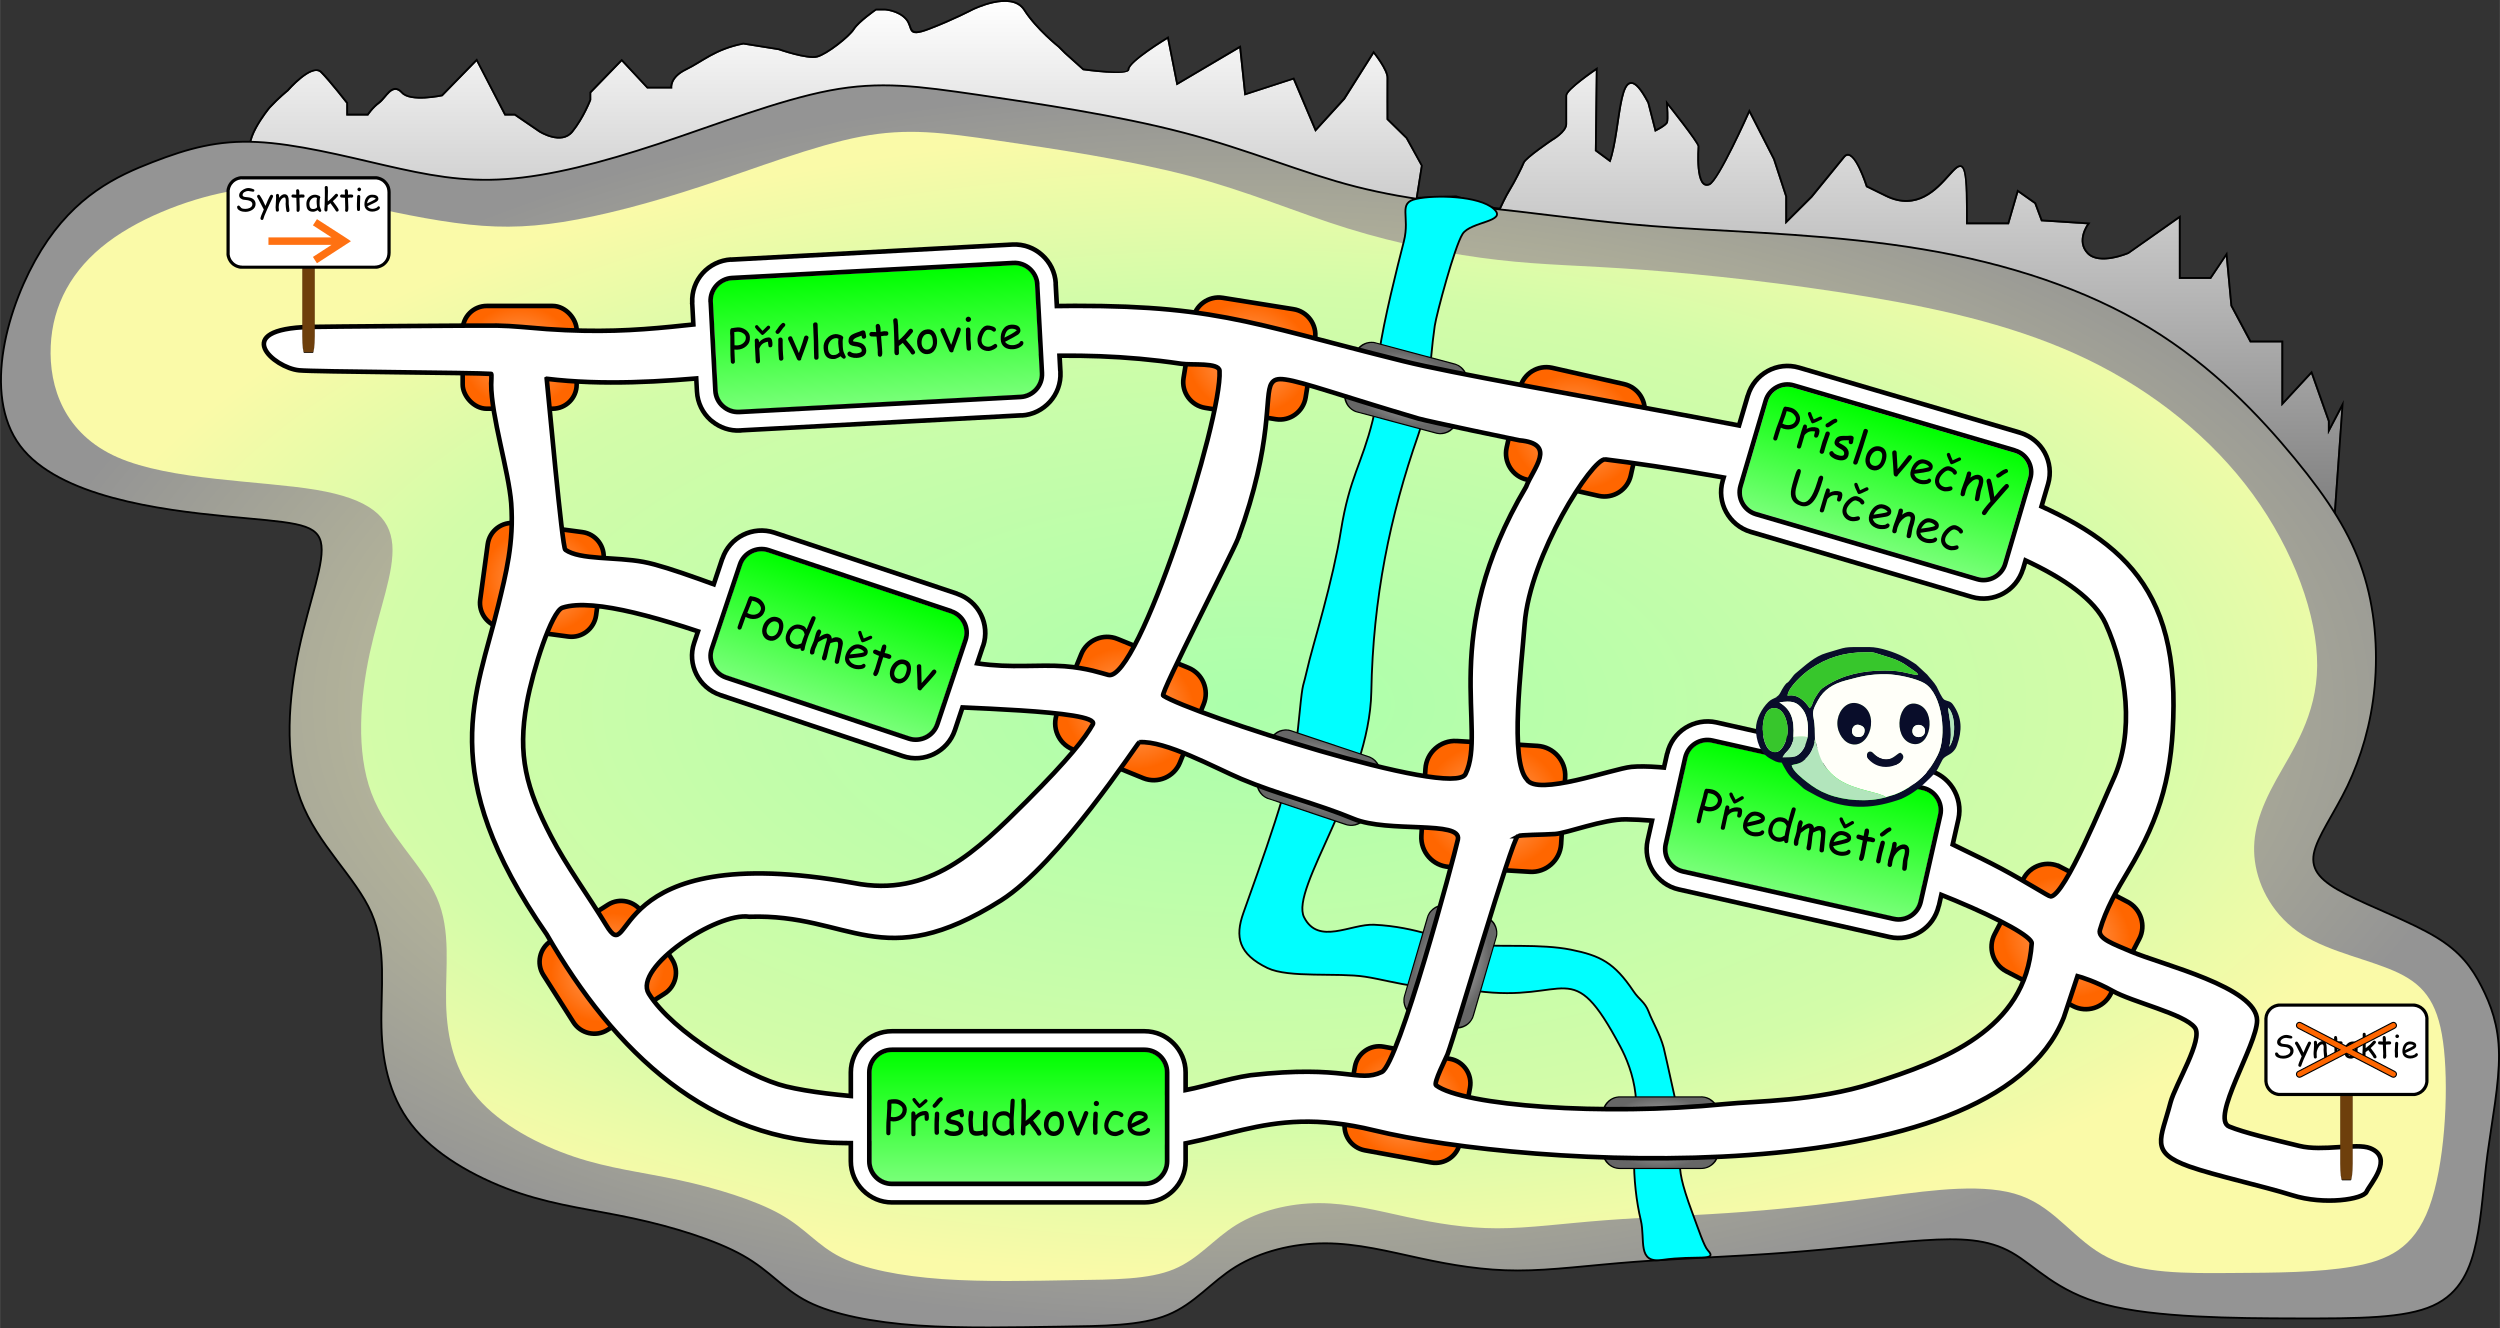 <?xml version="1.0" encoding="UTF-8"?>
<!DOCTYPE svg PUBLIC "-//W3C//DTD SVG 1.1//EN" "http://www.w3.org/Graphics/SVG/1.1/DTD/svg11.dtd">
<!-- Creator: CorelDRAW X8 -->
<svg xmlns="http://www.w3.org/2000/svg" xml:space="preserve" width="228.69mm" height="121.521mm" version="1.1" style="shape-rendering:geometricPrecision; text-rendering:geometricPrecision; image-rendering:optimizeQuality; fill-rule:evenodd; clip-rule:evenodd"
viewBox="0 0 20967 11142"
 xmlns:xlink="http://www.w3.org/1999/xlink">
 <rect x="0" y="0" width="20967" height="11142" fill="#333333" stroke="none"/>
 <defs>
  <style type="text/css">
   <![CDATA[
    .str12 {stroke:black;stroke-width:6.986}
    .str9 {stroke:black;stroke-width:38.81}
    .str11 {stroke:black;stroke-width:38.81}
    .str4 {stroke:black;stroke-width:38.81}
    .str1 {stroke:black;stroke-width:38.81}
    .str6 {stroke:black;stroke-width:38.81}
    .str7 {stroke:black;stroke-width:38.81}
    .str3 {stroke:black;stroke-width:38.81}
    .str2 {stroke:black;stroke-width:38.81}
    .str5 {stroke:black;stroke-width:38.81}
    .str8 {stroke:black;stroke-width:38.81}
    .str10 {stroke:black;stroke-width:15.522}
    .str0 {stroke:black;stroke-width:15.522}
    .str13 {stroke:black;stroke-width:9.333}
    .fil1 {fill:black}
    .fil14 {fill:black}
    .fil13 {fill:lime}
    .fil15 {fill:aqua}
    .fil31 {fill:#090D2A}
    .fil33 {fill:#37C62C}
    .fil28 {fill:#6E3F0C}
    .fil34 {fill:#B2E5BC}
    .fil29 {fill:#FF6600}
    .fil32 {fill:#FFFFF9}
    .fil22 {fill:white}
    .fil18 {fill:white}
    .fil17 {fill:black;fill-rule:nonzero}
    .fil30 {fill:#FF7112;fill-rule:nonzero}
    .fil0 {fill:url(#id0)}
    .fil27 {fill:url(#id1)}
    .fil23 {fill:url(#id2)}
    .fil25 {fill:url(#id3)}
    .fil26 {fill:url(#id4)}
    .fil24 {fill:url(#id5)}
    .fil12 {fill:url(#id6)}
    .fil3 {fill:url(#id7)}
    .fil20 {fill:url(#id8)}
    .fil21 {fill:url(#id9)}
    .fil19 {fill:url(#id10)}
    .fil8 {fill:url(#id11)}
    .fil11 {fill:url(#id12)}
    .fil7 {fill:url(#id13)}
    .fil9 {fill:url(#id14)}
    .fil6 {fill:url(#id15)}
    .fil2 {fill:url(#id16)}
    .fil5 {fill:url(#id17)}
    .fil10 {fill:url(#id18)}
    .fil4 {fill:url(#id19)}
    .fil16 {fill:url(#id20)}
   ]]>
  </style>
  <linearGradient id="id0" gradientUnits="userSpaceOnUse" x1="10869.4" y1="4291.25" x2="10869.4" y2="15.467">
   <stop offset="0" style="stop-opacity:1; stop-color:gray"/>
   <stop offset="1" style="stop-opacity:1; stop-color:white"/>
  </linearGradient>
  <linearGradient id="id1" gradientUnits="userSpaceOnUse" x1="8539.54" y1="8823.56" x2="8539.54" y2="9910.34">
   <stop offset="0" style="stop-opacity:1; stop-color:lime"/>
   <stop offset="1" style="stop-opacity:1; stop-color:#78FF78"/>
  </linearGradient>
  <linearGradient id="id2" gradientUnits="userSpaceOnUse" xlink:href="#id1" x1="7320.29" y1="2287.9" x2="7378.3" y2="3373.12">
  </linearGradient>
  <linearGradient id="id3" gradientUnits="userSpaceOnUse" xlink:href="#id1" x1="15966.4" y1="3523.75" x2="15659.5" y2="4566.31">
  </linearGradient>
  <linearGradient id="id4" gradientUnits="userSpaceOnUse" xlink:href="#id1" x1="15241.1" y1="6428.94" x2="15002.1" y2="7489.12">
  </linearGradient>
  <linearGradient id="id5" gradientUnits="userSpaceOnUse" xlink:href="#id1" x1="7205.7" y1="4889.21" x2="6861.07" y2="5919.9">
  </linearGradient>
  <radialGradient id="id6" gradientUnits="userSpaceOnUse" gradientTransform="matrix(5.51897E-17 0.901 -1 6.12323E-17 7354 -931)" cx="4357.67" cy="2996.57" r="478.095" fx="4357.67" fy="2996.57">
   <stop offset="0" style="stop-opacity:1; stop-color:#FFA86E"/>
   <stop offset="1" style="stop-opacity:1; stop-color:#FF6600"/>
  </radialGradient>
  <radialGradient id="id7" gradientUnits="objectBoundingBox" cx="50%" cy="50%" r="50%" fx="50%" fy="50%">
   <stop offset="0" style="stop-opacity:1; stop-color:#ABFFAB"/>
   <stop offset="0.722" style="stop-opacity:1; stop-color:#D3FCA9"/>
   <stop offset="1" style="stop-opacity:1; stop-color:#FAFAA8"/>
  </radialGradient>
  <radialGradient id="id8" gradientUnits="userSpaceOnUse" gradientTransform="matrix(-0.185 0.691 -1.11 -0.297 17582 -3921)" cx="11791.2" cy="3254.24" r="419.418" fx="11791.2" fy="3254.24">
   <stop offset="0" style="stop-opacity:1; stop-color:#CCCCCC"/>
   <stop offset="1" style="stop-opacity:1; stop-color:#666666"/>
  </radialGradient>
  <radialGradient id="id9" gradientUnits="userSpaceOnUse" gradientTransform="matrix(-0.231 0.69 -1.11 -0.371 20849 1308)" xlink:href="#id8" cx="11058.3" cy="6522.44" r="411.826" fx="11058.3" fy="6522.44">
  </radialGradient>
  <radialGradient id="id10" gradientUnits="userSpaceOnUse" gradientTransform="matrix(2.12376E-06 0.622 -1 3.38924E-06 23427 835)" xlink:href="#id8" cx="13927.2" cy="9500.06" r="481.891" fx="13927.2" fy="9500.06">
  </radialGradient>
  <radialGradient id="id11" gradientUnits="userSpaceOnUse" gradientTransform="matrix(0.669 1.052 -1.167 0.742 11156 -3266)" xlink:href="#id6" cx="5096.91" cy="8112.93" r="354.478" fx="5096.91" fy="8112.93">
  </radialGradient>
  <radialGradient id="id12" gradientUnits="userSpaceOnUse" gradientTransform="matrix(-0.162 1.016 -1.127 -0.18 15565 -7099)" xlink:href="#id6" cx="10477.5" cy="3006.9" r="454.239" fx="10477.5" fy="3006.9">
  </radialGradient>
  <radialGradient id="id13" gradientUnits="userSpaceOnUse" gradientTransform="matrix(-0.189 1.029 -1.142 -0.209 24607 -946)" xlink:href="#id6" cx="11804.2" cy="9264.43" r="422.242" fx="11804.2" fy="9264.43">
  </radialGradient>
  <radialGradient id="id14" gradientUnits="userSpaceOnUse" gradientTransform="matrix(-0.135 1.004 -1.114 -0.15 10578 1030)" xlink:href="#id6" cx="4544.29" cy="4863.15" r="435.939" fx="4544.29" fy="4863.15">
  </radialGradient>
  <radialGradient id="id15" gradientUnits="userSpaceOnUse" gradientTransform="matrix(-0.058 0.951 -1.055 -0.064 20386 -4716)" xlink:href="#id6" cx="12523.9" cy="6763.85" r="555.082" fx="12523.9" fy="6763.85">
  </radialGradient>
  <radialGradient id="id16" gradientUnits="userSpaceOnUse" gradientTransform="matrix(1 -0 -0 0.497 0 2979)" cx="10483.6" cy="5924.9" r="10475.9" fx="10483.6" fy="5924.9">
   <stop offset="0" style="stop-opacity:1; stop-color:#FAFAA8"/>
   <stop offset="1" style="stop-opacity:1; stop-color:#949494"/>
  </radialGradient>
  <radialGradient id="id17" gradientUnits="userSpaceOnUse" gradientTransform="matrix(-0.233 1.033 -1.146 -0.258 20441 -9091)" xlink:href="#id6" cx="13212.7" cy="3621.87" r="454.111" fx="13212.7" fy="3621.87">
  </radialGradient>
  <radialGradient id="id18" gradientUnits="userSpaceOnUse" gradientTransform="matrix(-0.44 1.079 -1.197 -0.488 20760 -1387)" xlink:href="#id6" cx="9481.13" cy="5942.57" r="429.265" fx="9481.13" fy="5942.57">
  </radialGradient>
  <radialGradient id="id19" gradientUnits="userSpaceOnUse" gradientTransform="matrix(-0.563 1.081 -1.199 -0.624 36510 -5979)" xlink:href="#id6" cx="17335.5" cy="7855.38" r="404.702" fx="17335.5" fy="7855.38">
  </radialGradient>
  <radialGradient id="id20" gradientUnits="userSpaceOnUse" gradientTransform="matrix(-0.684 -0.2 0.322 -1.1 17880 19457)" xlink:href="#id8" cx="12163.9" cy="8107.26" r="420.573" fx="12163.9" fy="8107.26">
  </radialGradient>
 </defs>
 <g id="Vrstva_x0020_1">
  <g>
   <path class="fil0" d="M3254 1499c12,-15 -815,-23 -1110,-194 -140,-80 117,-392 122,-398 79,-85 151,-142 151,-142 0,0 198,-228 271,-155 73,73 216,257 216,257l0 102 103 0 81 0c0,0 38,-60 97,-103 58,-44 106,-167 181,-84 75,84 345,25 345,25l285 -292 235 454 84 0 205 140c0,0 188,120 285,0 96,-119 153,-270 153,-270l0 -60 256 -264 212 227 212 0c0,0 -20,-86 118,-153 139,-67 241,-169 478,-216l294 47c0,0 242,85 327,62 86,-23 272,-171 311,-233 39,-62 183,-162 183,-162l72 0c0,0 110,7 172,77 62,70 0,163 202,85 202,-77 363,-162 363,-162 0,0 322,-161 426,0 103,162 290,310 290,310l54 54 154 138c0,0 389,56 389,-6 0,-62 319,-256 319,-256l77 389 527 -311 42 396 409 -133 186 438 249 -273 241 -382c0,0 110,139 108,202 -1,63 0,350 0,350l162 159 126 228 -44 277 338 -12 316 96 58 6c0,0 46,-103 85,-165 38,-62 101,-186 116,-225 16,-39 233,-186 233,-186 0,0 124,-70 124,-140 0,-70 0,-193 0,-239 0,-47 241,-211 241,-211l-8 675 130 96c107,-295 65,-965 311,-498l62 242c0,0 103,-49 110,-80 8,-32 0,-140 0,-140 0,0 241,303 249,341 1,7 -33,380 101,326 77,-31 333,-605 333,-605l199 389 102 312 0 232 226 -225 273 -335c72,-89 178,248 178,248l163 80c533,263 676,-764 676,114l0 118 360 0 78 -268 136 96 55 147 386 25c0,0 -102,141 0,248 103,107 349,0 349,0l421 -296 0 344 0 162 270 0 124 -186 39 413 163 306 264 0c0,207 0,535 0,535l250 -270 140 396 0 110 113 -215 -62 863 -293 0 -1774 -1635 -2224 -431 -2653 -287 -3761 -941 -2021 40 -2747 610 -848 -148z"/>
   <path id="1" class="fil1" d="M3226 1509c-19,-1 -52,-4 -95,-7 -240,-16 -768,-53 -995,-184 -7,-4 -13,-8 -18,-13 -32,-29 -37,-72 -26,-120 9,-44 32,-93 58,-137 46,-81 102,-149 105,-152 73,-79 141,-134 151,-142 14,-17 211,-237 293,-155l0 0c74,73 216,258 217,258l3 4 0 6 0 86 88 0 73 0c13,-17 47,-64 96,-100 14,-11 29,-28 44,-46 13,-15 26,-30 39,-43 35,-31 73,-43 118,8 64,71 291,28 326,21l282 -289 15 -15 9 19 231 445 75 0 5 0 4 3 205 140c10,7 179,109 264,4 87,-109 142,-244 150,-264l0 -57 0 -6 4 -5 256 -264 11 -11 11 11 207 223 189 0c2,-32 19,-99 129,-152 40,-19 77,-42 115,-65 95,-57 196,-118 366,-152l3 0 3 0 293 47 2 0 1 0c1,1 238,84 318,62 39,-10 100,-48 158,-92 65,-48 124,-103 144,-134 40,-65 187,-166 188,-166l4 -3 4 0 72 0 0 0c1,0 117,7 183,82 21,22 29,46 36,67 13,38 21,63 149,14 201,-77 361,-161 362,-161l0 0c1,-1 335,-169 446,5 102,160 286,305 286,306l1 0 1 1 54 54 149 134c43,6 368,50 368,9 0,-71 325,-269 326,-269l19 -12 4 22 73 368 508 -301 21 -12 3 24 40 378 391 -127 13 -5 6 13 176 416 231 -255 241 -380 12 -19 13 18c0,0 114,142 112,211 -2,58 0,301 0,344l157 154 2 2 1 2 125 228 3 5 -1 5 -41 258 320 -12 2 0 3 1 314 96 45 5c13,-28 50,-106 81,-157 18,-28 40,-68 61,-108 24,-48 46,-94 55,-115 17,-43 238,-193 238,-193l1 -1c1,0 117,-65 117,-126l0 -239c0,-56 246,-223 247,-224l25 -17 -1 30 -7 667 107 79c28,-88 45,-204 61,-314 24,-158 45,-302 99,-330 42,-22 96,19 172,163l0 2 1 2 57 223c28,-14 81,-44 85,-61 7,-29 0,-134 0,-135l-3 -49 30 39c1,1 243,305 252,347l0 0c0,3 0,8 0,16 -3,42 -10,188 20,263 12,30 31,48 60,36 72,-29 325,-596 325,-597l13 -30 15 29 199 389 1 2 0 0 102 312 1 3 0 2 0 194 198 -198 273 -334c84,-103 187,199 203,247l157 77c254,126 418,-57 517,-168 42,-47 74,-82 103,-82 46,0 64,92 64,378l0 102 334 0 74 -256 6 -21 18 12 136 96 4 3 2 4 51 138 376 24 28 2 -16 23c-1,0 -95,130 -2,228 91,95 309,6 331,-2l419 -296 25 -17 0 30 0 344 0 146 246 0 120 -178 24 -36 4 43 38 409 158 295 254 0 16 0 0 16 0 495 223 -241 17 -18 9 24 140 396 1 2 0 3 0 47 83 -159 34 -66 -5 74 -61 863 -1 15 -15 0 -293 0 -6 0 -5 -4 -1770 -1632 -2219 -431 -2653 -286 -1 0 -1 -1 -3759 -940 -2017 39 -2746 610 -3 1 -3 -1 -848 -148 -26 -4 1 -1zm28 -10c12,-15 -815,-23 -1110,-194 -140,-80 117,-392 122,-398 79,-85 151,-142 151,-142 0,0 198,-228 271,-155 73,73 216,257 216,257l0 102 103 0 81 0c0,0 38,-60 97,-103 58,-44 106,-167 181,-84 75,84 345,25 345,25l285 -292 235 454 84 0 205 140c0,0 188,120 285,0 96,-119 153,-270 153,-270l0 -60 256 -264 212 227 212 0c0,0 -20,-86 118,-153 139,-67 241,-169 478,-216l294 47c0,0 242,85 327,62 86,-23 272,-171 311,-233 39,-62 183,-162 183,-162l72 0c0,0 110,7 172,77 62,70 0,163 202,85 202,-77 363,-162 363,-162 0,0 322,-161 426,0 103,162 290,310 290,310l54 54 154 138c0,0 389,56 389,-6 0,-62 319,-256 319,-256l77 389 527 -311 42 396 409 -133 186 438 249 -273 241 -382c0,0 110,139 108,202 -1,63 0,350 0,350l162 159 126 228 -44 277 338 -12 316 96 58 6c0,0 46,-103 85,-165 38,-62 101,-186 116,-225 16,-39 233,-186 233,-186 0,0 124,-70 124,-140 0,-70 0,-193 0,-239 0,-47 241,-211 241,-211l-8 675 130 96c107,-295 65,-965 311,-498l62 242c0,0 103,-49 110,-80 8,-32 0,-140 0,-140 0,0 241,303 249,341 1,7 -33,380 101,326 77,-31 333,-605 333,-605l199 389 102 312 0 232 226 -225 273 -335c72,-89 178,248 178,248l163 80c533,263 676,-764 676,114l0 118 360 0 78 -268 136 96 55 147 386 25c0,0 -102,141 0,248 103,107 349,0 349,0l421 -296 0 344 0 162 270 0 124 -186 39 413 163 306 264 0c0,207 0,535 0,535l250 -270 140 396 0 110 113 -215 -62 863 -293 0 -1774 -1635 -2224 -431 -2653 -287 -3761 -941 -2021 40 -2747 610 -848 -148z"/>
  </g>
  <path class="fil2 str0" d="M2508 5441c87,-407 223,-735 182,-897 -41,-163 -259,-161 -799,-214 -540,-53 -1401,-161 -1723,-592 -322,-430 -105,-1183 178,-1641 284,-458 633,-621 933,-737 299,-116 550,-185 875,-169 325,15 725,115 1075,196 350,80 650,141 1015,115 365,-25 796,-136 1277,-295 481,-160 1012,-367 1437,-448 425,-81 744,-36 1242,36 497,73 1174,173 1727,318 554,145 986,336 1446,453 460,117 948,161 1364,208 417,48 761,100 1325,137 564,37 1348,59 2066,180 719,120 1373,338 1900,659 527,320 928,743 1217,1095 290,352 468,633 571,945 103,312 129,656 100,969 -29,313 -115,596 -228,833 -114,236 -255,427 -282,568 -26,141 61,233 271,340 210,108 542,232 753,359 211,128 302,259 381,412 79,154 146,329 148,573 3,245 -59,558 -96,833 -36,275 -47,512 -94,735 -47,224 -130,433 -364,539 -234,106 -619,108 -1143,107 -524,-1 -1187,-6 -1604,-116 -416,-110 -587,-325 -786,-437 -199,-113 -427,-123 -741,-102 -315,20 -717,71 -1146,103 -430,33 -886,48 -1270,77 -385,29 -697,73 -985,73 -288,0 -552,-45 -816,-102 -265,-57 -531,-126 -801,-126 -270,0 -544,70 -750,197 -206,127 -343,311 -569,403 -225,93 -537,93 -910,99 -373,5 -807,16 -1186,-10 -380,-27 -706,-91 -920,-198 -214,-108 -316,-259 -547,-389 -230,-130 -589,-240 -919,-311 -329,-71 -629,-104 -952,-211 -322,-108 -667,-291 -874,-532 -208,-241 -279,-540 -287,-859 -8,-319 48,-656 -84,-960 -133,-303 -453,-572 -594,-949 -141,-376 -101,-861 -13,-1267z"/>
  <path class="fil3" d="M3101 5477c82,-376 207,-679 189,-908 -19,-229 -181,-384 -641,-461 -461,-77 -1220,-77 -1665,-273 -445,-196 -575,-589 -559,-934 15,-345 178,-642 478,-869 300,-227 738,-382 1064,-434 326,-52 540,0 840,70 301,70 687,158 1008,201 321,44 577,44 904,-7 327,-52 725,-155 1170,-302 445,-147 936,-339 1330,-414 393,-75 688,-34 1148,33 461,67 1086,160 1599,294 512,135 911,311 1337,443 425,132 876,220 1261,264 385,45 704,45 1217,83 512,38 1218,114 1883,226 665,111 1289,258 1844,526 556,269 1042,660 1386,1130 343,471 543,1020 540,1440 -3,420 -208,710 -345,958 -138,249 -207,457 -177,681 30,223 160,463 396,614 237,151 580,213 809,323 228,110 342,268 381,645 39,377 4,973 -125,1321 -129,347 -351,445 -641,496 -289,50 -646,52 -1018,54 -373,3 -762,6 -1035,-130 -274,-135 -432,-410 -729,-518 -296,-108 -730,-49 -1133,4 -404,53 -776,100 -1173,130 -397,31 -819,44 -1175,71 -355,27 -644,68 -911,68 -266,0 -510,-42 -755,-94 -245,-53 -491,-117 -740,-117 -250,0 -504,65 -694,182 -191,118 -318,288 -526,373 -209,86 -498,86 -843,91 -345,6 -746,16 -1097,-9 -351,-25 -653,-84 -851,-183 -198,-99 -292,-239 -506,-360 -213,-120 -545,-221 -850,-287 -305,-66 -583,-96 -881,-196 -298,-100 -617,-269 -809,-492 -192,-223 -258,-500 -265,-794 -7,-295 45,-608 -78,-888 -122,-281 -419,-530 -549,-878 -130,-349 -94,-797 -13,-1173z"/>
  <path class="fil4 str1" d="M17283 7272l561 292c112,59 157,199 98,311l-242 466c-59,112 -199,156 -312,98l-561 -292c-112,-59 -157,-199 -98,-312l242 -465c59,-113 199,-157 312,-98z"/>
  <path class="fil5 str2" d="M13018 3085l601 136c121,27 198,148 170,269l-112 499c-27,120 -148,197 -269,170l-602 -136c-121,-27 -197,-148 -170,-269l112 -499c28,-121 149,-197 270,-170z"/>
  <path class="fil6 str3" d="M12217 6215l678 41c136,9 240,127 232,263l-34 561c-9,136 -127,241 -263,232l-677 -41c-136,-8 -240,-126 -232,-262l34 -561c8,-136 126,-241 262,-233z"/>
  <path class="fil7 str4" d="M11605 8779l557 102c112,20 187,129 167,241l-85 462c-20,112 -129,186 -241,166l-557 -102c-112,-21 -187,-129 -166,-241l84 -462c21,-112 129,-187 241,-166z"/>
  <path class="fil8 str5" d="M4621 7892l478 -304c96,-61 224,-32 286,64l252 396c61,96 32,225 -64,286l-478 304c-96,61 -225,32 -286,-64l-252 -396c-61,-96 -32,-225 64,-286z"/>
  <path class="fil9 str6" d="M4323 4388l561 75c113,15 193,120 177,233l-62 465c-16,113 -120,193 -233,178l-561 -76c-113,-15 -193,-120 -178,-233l63 -465c15,-113 120,-193 233,-177z"/>
  <path class="fil10 str7" d="M9373 5359l594 242c119,48 177,185 128,305l-200 492c-49,119 -186,177 -306,129l-593 -242c-120,-49 -178,-186 -129,-306l201 -492c48,-119 186,-177 305,-128z"/>
  <path class="fil11 str8" d="M10255 2498l592 95c119,18 201,131 182,250l-79 491c-19,119 -131,201 -250,182l-592 -95c-119,-19 -201,-131 -182,-250l79 -491c18,-119 131,-201 250,-182z"/>
  <rect class="fil12 str9" x="3880" y="2566" width="956" height="862" rx="202" ry="202"/>
  <g>
   <path class="fil13" d="M14118 7290l1768 398c92,21 183,-37 204,-129l164 -727c21,-91 -37,-183 -129,-204l-1768 -398c-91,-21 -183,37 -204,129l-164 727c-20,91 38,183 129,204z"/>
   <path id="1" class="fil14" d="M14118 7290l1768 398c92,21 183,-37 204,-129l164 -727c21,-91 -37,-183 -129,-204l-1768 -398c-91,-21 -183,37 -204,129l-164 727c-20,91 38,183 129,204zm1725 588l-1767 -399c-98,-22 -178,-82 -228,-162 -50,-79 -70,-177 -48,-274l163 -727 1 0c22,-98 82,-178 160,-227 80,-50 178,-71 276,-49l1768 399c97,22 177,82 228,162 50,79 70,177 48,274l-164 727 -1 0c-22,98 -82,178 -160,227 -80,51 -178,71 -276,49z"/>
  </g>
  <g>
   <path class="fil13" d="M7481 9910l2117 0c94,0 171,-77 171,-170l0 -746c0,-94 -77,-170 -171,-170l-2117 0c-94,0 -171,76 -171,170l0 746c0,93 77,170 171,170z"/>
   <path id="1" class="fil14" d="M7481 9910l2117 0c94,0 171,-77 171,-170l0 -746c0,-94 -77,-170 -171,-170l-2117 0c-94,0 -171,76 -171,170l0 746c0,93 77,170 171,170zm2117 194l-2117 0c-100,0 -191,-41 -257,-107 -66,-66 -108,-157 -108,-257l0 -746c0,-100 42,-191 108,-257 66,-67 157,-107 257,-107l2117 0c100,0 191,40 257,107 66,66 108,157 108,257l0 746c0,100 -42,191 -108,257 -66,66 -157,107 -257,107z"/>
  </g>
  <g>
   <path class="fil13" d="M6095 5664l1532 512c89,30 186,-19 216,-108l236 -707c30,-89 -18,-186 -108,-216l-1531 -512c-89,-30 -186,19 -216,108l-237 707c-29,89 19,186 108,216z"/>
   <path id="1" class="fil14" d="M6095 5664l1532 512c89,30 186,-19 216,-108l236 -707c30,-89 -18,-186 -108,-216l-1531 -512c-89,-30 -186,19 -216,108l-237 707c-29,89 19,186 108,216zm1470 696l-1531 -512 0 -1c-96,-32 -169,-100 -211,-183 -42,-84 -52,-183 -20,-278l236 -707 1 0c32,-95 99,-168 182,-210 84,-42 184,-52 279,-20l1532 512 0 1c95,32 169,100 211,183 42,84 52,183 20,278l-1 0 -236 707c-32,95 -99,168 -183,210 -84,42 -184,52 -279,20z"/>
  </g>
  <path class="fil15 str10" d="M11878 1668c157,-35 525,-27 649,83 124,110 -194,105 -261,212 -66,103 -219,674 -233,770 -50,343 -39,630 -139,917 -236,676 -379,1368 -393,2153 -15,786 -684,1651 -564,1890 120,238 392,54 588,63 368,18 560,135 872,169 179,19 529,-10 777,40 249,50 365,109 526,349 48,72 95,88 127,171 31,83 95,187 126,302 12,44 157,708 158,713 27,272 -106,165 82,671 52,139 98,280 130,315 90,97 -92,40 -381,81 -215,32 -141,-168 -181,-334 -36,-149 -60,-352 -56,-528 5,-177 30,-362 12,-527 -18,-165 -79,-309 -126,-397 -419,-789 -428,-363 -1213,-470 -209,-28 -357,-23 -504,-40 -148,-18 -295,-59 -425,-79 -231,-36 -640,13 -819,-73 -242,-117 -274,-260 -202,-462 137,-390 416,-1128 458,-1547 42,-419 34,-311 69,-462 34,-152 87,-322 143,-536 57,-213 118,-470 148,-661 72,-448 177,-562 266,-923 39,-154 16,-298 55,-568 38,-271 153,-725 207,-936 54,-211 -54,-322 104,-356z"/>
  <g>
   <path class="fil16" d="M12547 7864l-191 655c-22,74 -100,117 -174,96l-306 -90c-74,-22 -117,-100 -96,-174l192 -656c22,-74 100,-117 174,-95l306 89c74,22 117,101 95,175z"/>
   <path id="1" class="fil17" d="M12351 8518l192 -656 9 3 -191 656 -10 -3zm-171 103l4 -13 0 0 6 1 7 2 7 1 7 1 7 0 6 0 7 0 7 -1 6 -1 7 -1 6 -2 6 -1 7 -3 6 -2 6 -3 5 -3 6 -3 5 -3 6 -4 5 -4 5 -4 4 -5 5 -5 4 -4 4 -6 4 -5 3 -5 3 -6 3 -6 3 -6 2 -6 2 -6 10 3 -3 7 -2 7 -3 7 -4 7 -4 6 -3 6 -5 6 -4 6 -5 6 -5 5 -5 5 -5 4 -6 5 -6 4 -5 4 -7 3 -6 3 -6 3 -7 3 -6 2 -7 2 -7 2 -7 1 -7 1 -7 1 -7 0 -7 0 -7 0 -7 -1 -7 -1 -7 -2 -7 -2 0 0zm-302 -103l306 90 -4 13 -306 -89 0 0 4 -14zm-102 -169l9 3 0 0 -2 7 -1 6 -1 7 -1 6 0 7 0 6 0 6 1 7 1 6 1 7 1 6 2 6 2 6 3 6 2 6 3 6 4 5 3 6 4 5 4 5 4 5 5 5 5 5 5 4 5 4 5 4 6 3 6 4 6 3 6 3 7 2 7 2 -4 14 -7 -2 -7 -3 -7 -3 -6 -3 -7 -3 -6 -4 -5 -4 -6 -5 -5 -4 -5 -5 -5 -5 -5 -5 -4 -6 -4 -6 -4 -5 -3 -6 -4 -7 -2 -6 -3 -7 -2 -6 -2 -7 -2 -7 -1 -7 -2 -7 0 -8 0 -7 0 -7 0 -8 1 -7 1 -8 2 -7 2 -8 0 0zm201 -652l-192 655 -9 -3 191 -655 0 0 10 3zm171 -104l-4 14 0 0 -7 -2 -6 -1 -7 -1 -7 -1 -7 0 -7 -1 -6 1 -7 0 -6 1 -7 2 -6 1 -7 2 -6 2 -6 3 -6 2 -6 3 -5 3 -6 4 -5 4 -5 4 -5 4 -4 4 -5 5 -4 5 -4 5 -4 5 -3 6 -3 5 -3 6 -3 6 -2 6 -2 7 -10 -3 3 -7 2 -8 3 -6 4 -7 3 -7 4 -6 4 -6 5 -6 5 -5 5 -5 5 -5 5 -5 6 -4 5 -4 6 -4 6 -4 7 -3 6 -3 6 -2 7 -3 7 -2 6 -1 7 -2 7 -1 7 0 7 -1 7 0 8 1 7 1 7 1 7 1 7 2 0 0zm302 103l-306 -89 4 -14 306 90 -4 13zm102 169l-9 -3 0 0 1 -6 2 -7 1 -6 1 -7 0 -6 0 -7 0 -6 -1 -6 -1 -7 -1 -6 -2 -6 -1 -6 -3 -7 -2 -6 -3 -5 -3 -6 -3 -6 -3 -5 -4 -6 -4 -5 -5 -5 -4 -4 -5 -5 -5 -4 -5 -4 -6 -4 -5 -4 -6 -3 -6 -3 -7 -3 -6 -2 -7 -3 4 -13 7 2 7 2 7 3 6 3 6 4 6 4 6 4 6 4 5 5 5 5 5 5 4 5 5 5 4 6 4 6 3 6 3 6 3 7 3 6 2 7 2 7 2 7 1 7 1 7 1 7 0 7 0 8 0 7 -1 8 -1 7 -2 8 -2 7 0 0z"/>
  </g>
  <g>
   <path class="fil18" d="M14732 4293l1855 546c90,27 185,-25 212,-115l210 -715c27,-90 -25,-186 -115,-212l-1855 -546c-90,-27 -185,25 -212,116l-210 714c-27,91 25,186 115,212z"/>
   <path id="1" class="fil14" d="M14732 4293l1855 546c90,27 185,-25 212,-115l210 -715c27,-90 -25,-186 -115,-212l-1855 -546c-90,-27 -185,25 -212,116l-210 714c-27,91 25,186 115,212zm1800 732l-1854 -545c-97,-29 -173,-94 -218,-177 -45,-82 -58,-181 -30,-277l210 -714 1 0c28,-97 93,-172 175,-217 82,-45 182,-59 278,-30l1854 545 0 1c97,29 173,94 218,176 44,82 58,181 30,277l-210 715 0 0 -1 -1c-29,97 -93,172 -175,217 -82,45 -182,59 -278,30l0 0z"/>
  </g>
  <g>
   <path class="fil19" d="M13586 9200l683 0c77,0 140,63 140,141l0 318c0,78 -63,141 -140,141l-683 0c-77,0 -141,-63 -141,-141l0 -318c0,-78 64,-141 141,-141z"/>
   <path id="1" class="fil17" d="M14269 9205l-683 0 0 -10 683 0 0 0 0 10zm147 136l-14 0 0 0 0 -7 -1 -7 -1 -7 -1 -7 -1 -6 -2 -7 -2 -6 -3 -6 -3 -6 -3 -6 -3 -6 -3 -6 -4 -5 -4 -5 -5 -5 -4 -5 -5 -4 -5 -4 -5 -4 -5 -4 -5 -4 -6 -3 -6 -3 -6 -2 -6 -3 -6 -2 -6 -2 -6 -1 -7 -1 -6 -1 -7 -1 -6 0 0 -10 7 0 8 1 8 1 7 1 7 2 7 2 7 2 7 3 7 3 6 3 6 4 6 4 6 4 5 4 6 5 5 5 5 5 4 5 5 6 4 5 3 6 4 6 3 6 3 7 3 6 2 7 2 7 1 7 2 7 1 7 0 7 0 8 0 0zm-14 318l0 -318 14 0 0 318 0 0 -14 0zm-133 146l0 -10 0 0 6 0 7 -1 6 -1 7 -1 6 -1 6 -2 6 -2 6 -2 6 -3 6 -3 6 -3 5 -4 5 -3 5 -4 5 -5 5 -4 4 -5 5 -5 4 -5 4 -5 3 -6 3 -6 3 -5 3 -6 3 -7 2 -6 2 -6 1 -7 1 -7 1 -7 1 -7 0 -7 14 0 0 8 0 7 -1 7 -2 7 -1 7 -2 7 -2 7 -3 6 -3 7 -3 6 -4 6 -3 6 -4 6 -5 5 -4 5 -5 5 -5 5 -6 5 -5 4 -6 4 -6 4 -6 4 -6 3 -7 3 -7 3 -7 2 -7 2 -7 2 -7 1 -8 1 -8 1 -7 0 0 0zm-683 -10l683 0 0 10 -683 0 0 0 0 -10zm-148 -136l15 0 0 0 0 7 0 7 1 7 1 7 2 7 2 6 2 6 2 7 3 6 3 6 3 5 4 6 4 5 4 5 4 5 5 5 4 4 5 5 5 4 5 3 6 4 5 3 6 3 6 3 6 2 6 2 6 2 7 1 6 1 7 1 6 1 7 0 0 10 -8 0 -8 -1 -7 -1 -7 -1 -8 -2 -7 -2 -7 -2 -7 -3 -6 -3 -6 -3 -7 -4 -6 -4 -5 -4 -6 -4 -5 -5 -5 -5 -5 -5 -5 -5 -4 -5 -4 -6 -4 -6 -3 -6 -4 -6 -2 -7 -3 -6 -2 -7 -2 -7 -2 -7 -1 -7 -1 -7 -1 -7 0 -8 0 0zm15 -318l0 318 -15 0 0 -318 0 0 15 0zm133 -146l0 10 0 0 -7 0 -6 1 -7 1 -6 1 -7 1 -6 2 -6 2 -6 3 -6 2 -6 3 -5 3 -6 4 -5 4 -5 4 -5 4 -4 4 -5 5 -4 5 -4 5 -4 5 -4 6 -3 6 -3 6 -3 6 -2 6 -2 6 -2 7 -2 6 -1 7 -1 7 0 7 0 7 -15 0 0 -8 1 -7 1 -7 1 -7 2 -7 2 -7 2 -7 3 -6 2 -7 4 -6 3 -6 4 -6 4 -5 4 -6 5 -5 5 -5 5 -5 5 -5 6 -4 5 -4 6 -4 7 -4 6 -3 6 -3 7 -3 7 -2 7 -2 8 -2 7 -1 7 -1 8 -1 8 0 0 0z"/>
  </g>
  <g>
   <path class="fil20" d="M11539 2876l660 177c74,20 119,97 99,172l-83 308c-20,74 -97,119 -172,99l-659 -176c-75,-20 -120,-98 -100,-172l83 -308c20,-75 97,-120 172,-100z"/>
   <path id="1" class="fil17" d="M12197 3058l-659 -177 2 -9 660 176 -3 10zm108 169l-14 -4 0 0 2 -7 1 -7 1 -6 0 -7 1 -7 -1 -7 0 -6 -1 -7 -1 -7 -1 -6 -2 -6 -2 -7 -2 -6 -3 -6 -3 -6 -3 -5 -3 -6 -4 -5 -4 -5 -4 -5 -4 -5 -5 -5 -4 -4 -5 -4 -6 -4 -5 -4 -5 -3 -6 -3 -6 -3 -6 -2 -6 -2 -7 -2 3 -10 7 2 7 3 7 3 7 3 7 3 6 4 6 4 6 5 6 4 5 5 5 5 5 5 4 6 5 5 3 6 4 6 3 6 4 7 2 6 3 7 2 6 2 7 1 7 1 7 1 7 1 7 0 7 -1 7 0 7 -1 7 -1 8 -2 7 0 0zm-97 304l83 -308 14 4 -83 308 0 0 -14 -4zm-166 106l3 -10 0 0 6 2 7 1 6 1 7 1 6 0 7 0 6 -1 6 -1 7 -1 6 -1 6 -2 6 -2 7 -2 5 -2 6 -3 6 -3 5 -4 6 -3 5 -4 5 -4 5 -5 5 -4 4 -5 4 -6 4 -5 4 -5 3 -6 4 -6 3 -6 2 -7 2 -6 2 -7 14 4 -2 7 -2 7 -3 6 -3 7 -3 6 -4 6 -4 6 -4 6 -4 5 -5 5 -5 5 -5 5 -6 4 -5 5 -6 4 -6 3 -6 4 -7 3 -6 2 -7 3 -6 2 -7 2 -7 1 -7 2 -8 0 -7 1 -7 0 -8 0 -7 -1 -8 -1 -7 -1 -8 -2 0 0zm-657 -186l660 176 -3 10 -660 -177 3 -9zm-108 -169l14 3 0 0 -1 7 -2 7 0 7 -1 7 0 7 0 6 0 7 1 7 1 6 2 7 1 6 2 6 3 6 2 6 3 6 3 6 3 5 4 6 4 5 4 5 4 5 5 4 5 5 5 4 5 3 5 4 6 3 5 3 6 3 6 3 7 2 6 2 -3 9 -7 -2 -7 -2 -7 -3 -7 -3 -7 -4 -6 -4 -6 -4 -6 -4 -5 -5 -6 -5 -5 -5 -4 -5 -5 -5 -4 -6 -4 -6 -4 -6 -3 -6 -3 -6 -3 -7 -2 -6 -3 -7 -1 -7 -2 -6 -1 -7 -1 -7 0 -7 0 -7 0 -8 0 -7 1 -7 2 -7 1 -7 0 0zm97 -304l-83 307 -14 -3 83 -308 14 4zm166 -106l-2 9 0 0 -7 -1 -6 -2 -7 -1 -6 0 -7 0 -6 0 -7 0 -6 1 -6 1 -7 1 -6 2 -6 2 -6 2 -6 3 -6 3 -6 3 -5 3 -6 4 -5 4 -5 4 -5 4 -4 5 -5 5 -4 5 -4 5 -4 6 -3 6 -3 6 -3 6 -3 6 -2 7 -2 7 -14 -4 2 -7 2 -7 3 -7 3 -6 4 -7 3 -6 4 -6 4 -5 5 -6 5 -5 4 -5 6 -5 5 -4 6 -4 5 -4 6 -4 7 -3 6 -3 6 -3 7 -2 7 -3 7 -1 7 -2 7 -1 7 -1 7 0 8 -1 7 1 8 0 7 1 8 2 7 2 0 0z"/>
  </g>
  <g>
   <path class="fil13" d="M6198 3436l2360 -126c94,-5 167,-86 162,-180l-40 -744c-5,-94 -86,-166 -180,-161l-2360 126c-93,5 -166,86 -161,180l40 744c5,94 86,166 179,161z"/>
   <path id="1" class="fil14" d="M6198 3436l2360 -126c94,-5 167,-86 162,-180l-40 -744c-5,-94 -86,-166 -180,-161l-2360 126c-93,5 -166,86 -161,180l40 744c5,94 86,166 179,161zm2371 67l-2343 125c-6,1 -12,2 -17,2 -92,5 -179,-26 -247,-80 -5,-4 -11,-8 -16,-13 -69,-62 -115,-151 -120,-252l-39 -727c-1,-6 -2,-11 -2,-17l0 0 1 0c-5,-100 30,-193 92,-262 63,-70 152,-116 252,-122l0 0 0 1 0 0 2360 -126c100,-6 194,30 263,93 70,62 115,151 121,251l-1 0 39 727c1,6 1,11 1,17l0 0 0 0c5,100 -31,193 -93,262 -63,70 -152,117 -251,122l0 0 0 -1 0 0z"/>
  </g>
  <g>
   <path class="fil21" d="M10829 6130l648 216c73,25 113,105 89,178l-101 302c-25,74 -105,114 -178,89l-648 -217c-73,-24 -113,-104 -88,-177l101 -303c24,-73 104,-113 177,-88z"/>
   <path id="1" class="fil17" d="M11476 6351l-648 -216 3 -10 648 217 0 0 -3 9zm97 175l-14 -4 0 0 2 -7 2 -7 1 -6 1 -7 1 -7 0 -7 0 -6 0 -7 -1 -7 -1 -6 -1 -7 -2 -6 -2 -6 -2 -6 -3 -6 -2 -6 -3 -6 -4 -6 -3 -5 -4 -5 -4 -5 -4 -5 -5 -5 -5 -4 -4 -4 -6 -4 -5 -4 -5 -3 -6 -3 -6 -3 -6 -3 -6 -2 3 -9 7 2 7 3 7 4 6 3 7 4 6 4 6 5 5 4 6 5 5 5 4 6 5 5 4 6 4 6 3 6 4 6 3 6 2 7 3 7 2 6 1 7 2 7 1 7 1 7 0 7 0 7 0 7 -1 7 -1 7 -1 7 -2 7 -2 7 0 0zm-115 298l101 -302 14 4 -101 303 -14 -5zm-173 96l4 -10 0 0 6 2 6 2 7 1 6 1 7 1 6 0 7 0 6 0 6 -1 7 -1 6 -1 6 -2 6 -2 7 -2 6 -2 5 -3 6 -3 6 -4 5 -3 6 -4 5 -4 5 -4 4 -5 5 -5 4 -5 4 -5 4 -6 4 -6 3 -6 3 -6 2 -6 3 -7 14 5 -3 7 -3 6 -3 7 -3 6 -4 6 -4 6 -4 6 -5 5 -5 5 -5 5 -5 5 -5 4 -6 4 -6 4 -6 4 -6 3 -6 3 -7 3 -7 2 -6 2 -7 2 -7 1 -7 1 -8 1 -7 0 -7 0 -7 0 -8 -1 -7 -1 -8 -1 -7 -2 -8 -2 0 0zm-644 -226l648 216 -4 10 -647 -217 3 -9zm-97 -175l14 4 0 0 -3 7 -1 7 -2 6 -1 7 0 7 0 7 0 6 0 7 1 6 1 7 1 6 2 7 1 6 3 6 2 6 3 6 3 6 3 5 4 6 4 5 4 5 4 5 4 4 5 5 5 4 5 4 5 4 6 3 6 3 6 3 6 3 6 2 -3 9 -7 -2 -8 -3 -6 -4 -7 -3 -6 -4 -6 -4 -6 -5 -6 -4 -5 -5 -5 -6 -5 -5 -4 -5 -4 -6 -4 -6 -4 -6 -3 -6 -3 -7 -3 -6 -2 -7 -2 -6 -2 -7 -1 -7 -1 -7 -1 -7 0 -7 -1 -7 1 -7 0 -7 2 -7 1 -7 2 -7 2 -7 0 0zm115 -298l-101 302 -14 -4 101 -303 0 0 14 5zm172 -96l-3 10 0 0 -6 -2 -7 -2 -6 -1 -7 -1 -6 -1 -7 0 -6 0 -6 0 -7 1 -6 1 -7 1 -6 2 -6 2 -6 2 -6 2 -6 3 -6 3 -5 3 -6 4 -5 4 -5 4 -5 4 -5 5 -4 5 -5 5 -4 5 -3 6 -4 6 -3 6 -3 6 -3 6 -2 7 -14 -5 2 -7 3 -6 3 -7 4 -6 4 -6 4 -6 4 -6 4 -5 5 -5 5 -5 6 -5 5 -4 6 -4 5 -4 6 -4 7 -3 6 -3 6 -3 7 -2 7 -2 7 -2 7 -1 7 -1 7 -1 7 -1 8 0 7 1 7 0 8 1 7 2 8 2 7 2 0 0z"/>
  </g>
  <path class="fil22 str11" d="M12729 7013c20,-12 212,-11 313,-18 102,-7 403,-125 595,-123 555,9 1136,176 1339,222 1032,237 2071,713 2064,818 -48,726 -744,986 -1331,1173 -486,154 -981,149 -1242,175 -1031,102 -2196,13 -2423,-157 -24,-18 84,-229 96,-260 73,-194 539,-1800 589,-1830zm-8610 -3792c0,267 148,733 168,1000 24,330 -45,595 -109,859 -178,742 -542,1389 407,2757 569,987 1361,1747 2494,1750 782,3 1526,50 2330,55 846,5 1159,-395 2117,-161 1270,311 5185,555 5783,-947l115 -347c28,7 159,48 292,123 169,96 603,193 692,309 74,96 -164,477 -204,628 -80,309 -182,416 158,537 211,75 618,164 860,240 275,87 598,34 626,-28 28,-63 235,-285 30,-366 -116,-46 -397,30 -594,-19 -229,-56 -463,-111 -587,-162 -162,-66 233,-685 233,-890 0,-279 -798,-467 -1059,-579 -141,-61 -279,-107 -259,-180 48,-170 145,-341 235,-490 283,-472 378,-836 382,-1391 8,-1185 -645,-1516 -1637,-1886 -827,-308 -4004,-801 -4823,-1004 -1330,-330 -1605,-486 -3006,-461 -1248,23 -914,52 -2106,89 -838,26 -1209,163 -2070,103 -150,-11 -285,-27 -419,-29 -134,-2 -1443,8 -1569,11 -678,17 -301,344 -91,364 136,13 1470,19 1611,30 5,0 0,77 0,85zm466 -44c944,114 1957,-126 2739,-110 888,-39 1625,-158 2584,-16 88,13 316,-12 320,59 24,407 -683,2612 -932,2551 -53,-13 -175,-58 -369,-73 -218,-16 -444,18 -729,-24 -1046,-153 -2370,-771 -2801,-851 -235,-44 -533,-15 -656,-102 -27,-20 -141,-1295 -156,-1434zm2575 4229c636,125 1031,-268 1449,-685 356,-356 495,-536 556,-646 66,-121 -1219,-136 -1390,-159 -694,-94 -2530,-990 -3058,-819 -90,29 -248,518 -299,801 -80,437 -4,718 204,1118 125,242 314,500 461,742 236,392 -43,-734 2077,-352zm2395 -1181c219,-15 628,212 857,309 297,126 636,207 941,334 289,120 909,11 874,173 -36,163 -498,1883 -638,1950 -199,94 -302,-63 -1100,27 -211,30 -419,110 -626,138 -618,84 -2505,139 -3269,-43 -326,-78 -954,-458 -1153,-779 -135,-217 572,-687 843,-645 849,-28 1105,497 2111,-137 485,-306 1144,-1319 1160,-1327zm3908 -2372c854,105 3836,578 4197,1378 177,391 247,915 60,1315 -69,149 -402,967 -521,973 -15,1 -203,-121 -413,-233 -210,-112 -441,-212 -503,-254 -487,-256 -2114,-645 -2600,-600 -156,15 -793,250 -878,105 -145,-157 -45,-946 -18,-1301 43,-580 570,-1396 676,-1383zm-3079 662c299,-816 217,-1203 280,-1299 19,-30 47,-43 116,-33 151,21 469,137 1117,328 80,23 840,182 845,182 320,29 117,233 57,390 -743,1255 -325,2035 -508,2409 -102,210 -2308,-509 -2536,-658 -26,-17 576,-1185 629,-1319z"/>
  <g>
   <path class="fil13" d="M6198 3436l2360 -126c94,-5 167,-86 162,-180l-40 -744c-5,-94 -86,-166 -180,-161l-2360 126c-93,5 -166,86 -161,180l40 744c5,94 86,166 179,161z"/>
   <path id="1" class="fil18" d="M6198 3436l2360 -126c94,-5 167,-86 162,-180l-40 -744c-5,-94 -86,-166 -180,-161l-2360 126c-93,5 -166,86 -161,180l40 744c5,94 86,166 179,161zm2368 28l-2346 126c-4,1 -9,1 -13,1 -84,5 -162,-23 -223,-73 -4,-3 -8,-6 -13,-10 -61,-55 -102,-135 -107,-225l-39 -730c0,-5 -1,-10 -1,-14l0 0 1 0c-5,-90 27,-173 82,-235 56,-62 136,-103 225,-108l0 0 0 1 2360 -127c90,-4 173,28 235,84 62,55 103,135 108,224l-1 0 39 731c1,4 1,9 2,13l0 0 -1 0c5,90 -27,173 -83,235 -56,62 -135,103 -224,108l0 0 -1 -1z"/>
  </g>
  <g>
   <path class="fil23" d="M6198 3436l2360 -126c94,-5 167,-86 162,-180l-40 -744c-5,-94 -86,-166 -180,-161l-2360 126c-93,5 -166,86 -161,180l40 744c5,94 86,166 179,161z"/>
   <path id="1" class="fil14" d="M6198 3436l2360 -126c94,-5 167,-86 162,-180l-40 -744c-5,-94 -86,-166 -180,-161l-2360 126c-93,5 -166,86 -161,180l40 744c5,94 86,166 179,161zm2362 -87l-2356 126c-1,0 -2,0 -4,0 -56,3 -109,-17 -148,-52 -1,0 -2,-1 -3,-2 -40,-35 -66,-86 -69,-144l-39 -741c-1,-1 -1,-2 -1,-3l0 0 0 0c-3,-58 18,-111 54,-151 36,-40 87,-67 144,-70l0 0 0 0 2360 -126c58,-3 111,18 151,54 40,36 67,87 70,144l-1 0 40 741c0,1 0,2 0,3l0 0 0 0c3,58 -17,111 -53,151 -36,40 -87,67 -145,70l0 0 0 0z"/>
  </g>
  <path class="fil17" d="M6182 2933c-3,0 -11,0 -23,-1 0,19 2,52 4,100 1,5 -1,10 -4,13 -3,4 -7,6 -12,6 -5,0 -9,-1 -13,-5 -3,-3 -5,-7 -5,-12l-3 -56c-1,-18 -1,-44 -1,-78 0,-37 0,-63 0,-79l-2 -26c0,-12 0,-22 1,-27 3,-12 9,-17 18,-16 4,-1 10,-2 17,-3 8,-1 17,-2 28,-3 23,-1 45,6 66,20 23,17 35,37 36,61 2,32 -8,57 -31,77 -21,18 -46,28 -76,29zm2 -151c-6,1 -11,1 -15,2 -4,0 -8,1 -11,1l1 35 1 76 21 1c21,-1 38,-7 52,-19 16,-13 23,-29 22,-49 -1,-14 -9,-26 -25,-35 -14,-9 -30,-12 -46,-12z"/>
  <path id="1" class="fil17" d="M6478 2889c0,15 -5,24 -17,24 -11,1 -17,-5 -17,-18 -1,-2 -1,-7 -2,-13l-1 -16c-20,3 -36,10 -47,19 -11,9 -20,22 -26,39l6 104c0,13 -6,19 -18,20 -11,1 -17,-5 -18,-18l-7 -133c0,-4 0,-11 0,-19 -1,-8 -1,-15 -1,-19 -1,-13 4,-19 16,-20 12,0 19,10 20,31 23,-25 49,-38 79,-40 10,0 18,3 23,11 6,7 9,19 10,34 0,7 0,11 0,14zm-83 -114l40 -40c3,-2 6,-4 9,-4 4,0 7,1 10,4 3,3 5,6 5,10 0,4 -1,7 -4,11 -34,35 -54,53 -59,54 -4,0 -9,-2 -13,-7l-10 -11 -24 -24c-11,-13 -17,-21 -17,-26 0,-4 1,-8 4,-11 3,-3 6,-4 10,-4 5,-1 9,2 12,7 5,6 17,20 37,41z"/>
  <path id="2" class="fil17" d="M6565 2938c0,7 1,19 2,34 1,15 2,26 3,34 0,5 -2,10 -5,13 -3,4 -7,6 -13,6 -5,1 -10,-1 -13,-4 -4,-4 -6,-8 -6,-13 -1,-8 -1,-19 -3,-34 -1,-15 -2,-27 -2,-34 -1,-12 -1,-27 -1,-45 1,-18 0,-32 0,-44 -1,-6 1,-11 4,-14 3,-4 8,-6 13,-6 6,-1 10,1 14,4 3,3 5,8 6,14 0,12 0,26 0,44 0,18 0,33 1,45zm-43 -137c-5,0 -9,-1 -12,-5 -4,-3 -6,-7 -6,-12 -1,-4 1,-8 5,-12 5,-6 13,-16 23,-32 8,-11 17,-20 26,-28 4,-3 7,-4 10,-4 5,0 9,1 12,5 4,3 6,7 6,11 0,5 -2,10 -6,14 -9,8 -17,17 -24,29 -8,12 -16,22 -23,29 -4,3 -7,5 -11,5z"/>
  <path id="3" class="fil17" d="M6720 3006c0,12 -5,18 -16,18 -10,1 -16,-4 -21,-15l-33 -75 -39 -85c-1,-4 -2,-6 -2,-9 0,-5 2,-10 5,-14 4,-3 8,-5 14,-6 7,0 13,3 16,11l56 130c8,-21 18,-51 31,-90 3,-10 7,-25 13,-44 4,-8 9,-12 17,-13 5,0 9,2 13,5 5,3 7,8 7,13 0,5 -9,32 -27,82l-34 92z"/>
  <path id="4" class="fil17" d="M6862 2859l2 94c1,10 1,25 1,44 0,13 -6,19 -17,20 -13,1 -19,-5 -20,-18 -1,-15 -1,-39 -2,-69 0,-31 0,-54 -1,-69 -1,-20 -2,-43 -3,-69 -1,-25 -1,-48 -3,-68 0,-13 6,-19 18,-20 13,-1 19,5 20,18 1,20 2,43 2,68 1,26 2,49 3,69z"/>
  <path id="5" class="fil17" d="M7077 3009c-3,0 -7,-2 -14,-8 -6,-4 -10,-9 -13,-13 -12,8 -22,13 -32,17 -9,4 -16,6 -22,6 -30,2 -52,-5 -66,-21 -14,-15 -21,-39 -23,-71 -2,-31 7,-57 27,-80 20,-23 45,-35 74,-37 11,0 23,2 37,7 18,6 27,14 27,24 0,3 -1,6 -3,9 -1,5 -2,13 -2,24 0,11 0,25 1,42 1,16 3,28 5,37 2,6 6,17 14,33 1,2 3,5 5,10l1 3c0,5 -1,9 -4,13 -4,3 -8,5 -12,5zm-47 -129c0,-6 0,-12 0,-18 1,-6 1,-13 2,-21 -5,-2 -9,-3 -12,-4 -3,-1 -6,-2 -8,-1 -20,1 -36,9 -50,26 -13,17 -19,36 -18,57 1,20 6,36 14,45 8,10 19,15 33,14 12,0 23,-3 31,-8 4,-3 10,-8 18,-15 -6,-34 -9,-59 -10,-75z"/>
  <path id="6" class="fil17" d="M7246 2841c-7,1 -11,-1 -15,-6 -2,-3 -4,-10 -6,-20 -9,3 -23,8 -42,16 -20,9 -30,19 -29,31 3,1 7,2 11,3 29,3 51,9 66,17 21,13 32,31 34,56 1,21 -7,37 -24,48 -15,10 -33,15 -56,16 -16,1 -32,-1 -47,-6 -20,-6 -31,-15 -31,-28 0,-5 1,-9 5,-13 4,-4 8,-7 13,-7 4,0 9,3 16,8 3,3 10,5 21,7 8,1 15,1 21,1 11,-1 20,-3 28,-6 11,-4 17,-10 16,-18 0,-17 -13,-28 -37,-33l-20 -3c-17,-3 -29,-6 -37,-11 -10,-6 -16,-17 -17,-31 -1,-26 10,-46 35,-58 7,-4 19,-9 35,-15 17,-5 28,-10 35,-13 5,-3 11,-4 17,-5 5,0 10,1 14,5 3,3 5,8 6,13 0,4 1,9 3,16 2,7 3,13 3,16 0,6 -1,11 -5,14 -3,4 -7,6 -13,6z"/>
  <path id="7" class="fil17" d="M7433 2816c-3,0 -6,0 -10,0 -3,0 -6,0 -9,0 -3,0 -11,2 -25,4l9 112 0 8 1 10c2,28 -4,42 -17,42 -6,1 -10,-1 -14,-4 -4,-3 -6,-7 -6,-12 0,-5 -1,-12 -1,-21 0,-10 0,-17 0,-22l-10 -110c-9,0 -23,0 -42,-1 -11,-1 -17,-7 -18,-18 0,-6 1,-10 5,-14 3,-4 7,-6 12,-6l40 1c0,-7 -1,-15 -2,-26 -1,-11 -2,-19 -2,-23 0,-6 1,-10 5,-14 3,-3 8,-5 13,-6 11,0 18,9 21,27 1,5 1,10 2,17l0 11 0 12c16,-3 25,-4 27,-5 13,0 22,0 26,1 8,2 12,8 12,17 1,6 -1,10 -4,14 -3,4 -8,6 -13,6z"/>
  <path id="8" class="fil17" d="M7656 2974c-7,0 -13,-3 -17,-11 -7,-12 -18,-26 -32,-43l-36 -44c-7,6 -18,15 -33,26 0,20 0,39 1,57 1,6 -1,11 -4,14 -3,4 -8,6 -13,6 -13,1 -20,-7 -21,-24 0,-11 0,-27 0,-47 0,-21 0,-37 -1,-48 -1,-19 -2,-41 -2,-66 -1,-24 -2,-46 -3,-65 0,-6 -1,-12 -2,-20 -1,-8 -2,-14 -2,-20 0,-6 1,-10 5,-14 3,-4 7,-6 13,-6 5,0 10,1 13,4 4,4 6,8 6,14 1,6 1,13 2,21 1,7 2,14 2,20l2 61c1,22 2,44 3,66 17,-14 33,-29 48,-46l39 -45c4,-5 8,-7 13,-7 5,0 10,1 14,5 4,4 6,8 6,13 1,5 -1,9 -4,13 -15,19 -33,40 -55,62l45 54c20,25 31,42 32,50 0,5 -2,10 -6,13 -4,4 -8,6 -13,7z"/>
  <path id="9" class="fil17" d="M7778 2970c-21,2 -40,-5 -56,-20 -18,-17 -28,-40 -30,-69 -3,-28 3,-54 17,-77 17,-26 40,-40 72,-42 25,-1 45,9 59,32 12,18 18,40 19,66 1,28 -5,53 -18,73 -15,24 -36,36 -63,37zm3 -169c-19,0 -33,10 -42,28 -8,15 -11,32 -10,50 1,18 7,32 17,42 9,8 19,12 30,11 13,-1 24,-6 33,-16 10,-11 15,-26 15,-44 -1,-49 -15,-73 -43,-71z"/>
  <path id="10" class="fil17" d="M7997 2938c0,11 -5,17 -16,18 -9,0 -16,-5 -21,-15l-33 -76 -38 -85c-2,-3 -3,-6 -3,-8 0,-5 2,-10 6,-14 3,-4 8,-6 13,-6 7,0 13,3 17,11l55 129c8,-20 19,-50 31,-89 3,-11 7,-25 14,-44 3,-8 9,-13 16,-13 5,0 10,1 14,5 4,3 6,7 6,13 1,4 -8,32 -27,82l-34 92z"/>
  <path id="11" class="fil17" d="M8122 2700c-6,1 -11,-1 -16,-5 -4,-4 -7,-9 -7,-15 0,-7 1,-12 6,-16 4,-5 9,-7 15,-8 6,0 12,2 16,6 5,4 7,9 8,15 0,6 -2,11 -6,16 -4,4 -9,7 -16,7zm17 153c1,8 2,19 3,34 1,16 2,27 2,34 0,6 -1,11 -4,14 -4,4 -8,6 -13,6 -6,1 -11,-1 -14,-4 -4,-4 -6,-8 -6,-14 -1,-7 -1,-19 -3,-34 -1,-15 -2,-26 -2,-34 -1,-11 -1,-26 -1,-44 1,-18 0,-33 0,-45 0,-5 1,-10 4,-14 4,-3 8,-5 13,-6 6,0 10,2 14,5 4,3 6,8 6,13 1,12 1,27 1,45 -1,18 0,33 0,44z"/>
  <path id="12" class="fil17" d="M8294 2944c-26,1 -48,-6 -66,-20 -19,-16 -29,-37 -30,-64 -2,-26 5,-53 21,-81 17,-31 38,-47 61,-49 13,0 27,2 42,7 20,6 30,15 31,26 0,4 -1,9 -4,13 -3,3 -7,6 -12,6 -3,0 -7,-1 -9,-3 -3,-2 -6,-4 -9,-6 -7,-6 -20,-8 -37,-7 -12,1 -25,13 -36,37 -10,21 -15,40 -14,55 1,17 7,30 19,39 11,8 25,12 41,11 8,0 16,-3 24,-7l22 -13c3,-3 6,-4 8,-4 4,0 8,1 12,5 4,4 5,8 6,13 0,9 -9,18 -28,28 -17,8 -31,13 -42,14z"/>
  <path id="13" class="fil17" d="M8496 2929c-29,2 -52,-4 -71,-17 -20,-15 -31,-37 -32,-65 -2,-33 4,-61 19,-84 16,-25 39,-38 68,-40 21,-1 38,2 52,8 16,8 25,21 26,39 1,13 -6,24 -19,36 -6,4 -19,12 -39,23l-71 38c7,10 17,18 28,22 10,5 23,7 37,6 9,0 19,-2 30,-6 15,-5 24,-11 28,-18 4,-7 8,-11 13,-11 5,0 9,1 13,4 3,3 5,7 5,12 1,14 -10,26 -32,38 -18,9 -37,14 -55,15zm-15 -172c-15,1 -28,8 -37,20 -10,13 -16,31 -20,55l57 -30c22,-13 38,-23 47,-32 -12,-9 -27,-14 -47,-13z"/>
  <g>
   <path class="fil13" d="M6095 5664l1532 512c89,30 186,-19 216,-108l236 -707c30,-89 -18,-186 -108,-216l-1531 -512c-89,-30 -186,19 -216,108l-237 707c-29,89 19,186 108,216z"/>
   <path id="1" class="fil18" d="M7578 6323l-1532 -512 0 0c-85,-29 -151,-90 -188,-164 -38,-75 -47,-164 -18,-249l236 -706 1 0c28,-85 88,-151 163,-188 75,-37 164,-46 249,-18l1532 512 0 1c85,28 151,89 188,163 37,75 46,164 18,249l-1 0 -236 706c-28,85 -89,151 -163,188 -75,38 -164,47 -249,18zm-1483 -659l1532 512c89,30 186,-19 216,-108l236 -707c30,-89 -18,-186 -108,-216l-1531 -512c-89,-30 -186,19 -216,108l-237 707c-29,89 19,186 108,216z"/>
  </g>
  <g>
   <path class="fil24" d="M6095 5664l1532 512c89,30 186,-19 216,-108l236 -707c30,-89 -18,-186 -108,-216l-1531 -512c-89,-30 -186,19 -216,108l-237 707c-29,89 19,186 108,216z"/>
   <path id="1" class="fil14" d="M6095 5664l1532 512c89,30 186,-19 216,-108l236 -707c30,-89 -18,-186 -108,-216l-1531 -512c-89,-30 -186,19 -216,108l-237 707c-29,89 19,186 108,216zm1520 549l-1532 -512 0 0c-55,-19 -97,-58 -121,-106 -24,-48 -30,-105 -11,-160l236 -706 0 0c18,-55 57,-97 105,-121 48,-24 106,-30 160,-12l1532 512 0 1c54,18 97,57 121,105 24,48 29,105 11,160l0 0 -236 706c-19,55 -57,97 -105,121 -49,24 -106,30 -160,12z"/>
  </g>
  <path class="fil17" d="M6274 5184c-3,-1 -10,-4 -21,-10 -7,18 -18,50 -34,95 -1,5 -4,8 -9,10 -4,2 -8,3 -13,1 -5,-1 -8,-4 -10,-9 -2,-4 -2,-9 -1,-13l18 -53c6,-18 16,-42 29,-73 14,-34 24,-58 29,-73l9 -25c4,-12 8,-20 11,-25 6,-9 14,-12 22,-7 5,0 10,1 18,3 7,1 16,4 26,8 22,7 40,22 54,43 15,24 19,47 11,70 -10,30 -30,50 -58,60 -26,8 -53,8 -81,-2zm58 -139c-5,-2 -10,-3 -14,-4 -4,-1 -8,-2 -11,-3l-12 33 -28 70 19 9c20,7 39,8 56,2 19,-6 31,-18 38,-37 4,-13 1,-27 -10,-42 -10,-13 -23,-22 -38,-28z"/>
  <path id="1" class="fil17" d="M6444 5370c-20,-7 -34,-20 -44,-40 -10,-22 -11,-47 -2,-75 8,-27 23,-48 45,-64 25,-18 52,-23 82,-12 24,8 38,25 43,51 4,21 1,44 -8,69 -9,26 -24,46 -44,60 -22,16 -46,20 -72,11zm66 -156c-17,-6 -34,-2 -49,11 -13,11 -22,25 -28,42 -6,17 -6,33 0,45 5,11 13,18 24,22 12,4 25,3 37,-3 13,-6 23,-18 30,-35 17,-45 13,-72 -14,-82z"/>
  <path id="2" class="fil17" d="M6794 5300c-8,17 -15,34 -21,52 -13,40 -22,70 -25,92 0,2 -1,3 -1,4 -2,5 -5,8 -9,10 -5,2 -9,2 -14,1 -7,-3 -10,-10 -10,-22 -11,3 -22,5 -32,5 -10,0 -21,-1 -31,-5 -24,-8 -42,-24 -53,-46 -11,-22 -12,-47 -3,-73 11,-32 29,-55 52,-68 24,-14 49,-16 76,-6 14,4 24,10 30,17l12 18c19,-49 33,-83 41,-99 5,-10 13,-14 22,-11 11,4 15,12 11,23 -6,17 -21,53 -45,108zm-82 -23c-20,-7 -37,-6 -51,2 -14,9 -25,25 -34,49 -5,15 -4,31 3,45 7,15 18,25 33,30 10,4 19,5 27,4 5,-1 13,-4 25,-8 3,-1 5,-3 7,-4l10 -31 8 -21 8 -21c-2,-11 -5,-21 -11,-28 -6,-8 -14,-13 -25,-17z"/>
  <path id="3" class="fil17" d="M7013 5567c-10,-4 -14,-11 -12,-22 2,-14 6,-33 12,-57l14 -58c1,-9 2,-17 2,-26 0,-12 -3,-19 -8,-21 -4,-1 -14,-1 -29,3 -13,3 -23,6 -28,9 -4,11 -7,22 -11,34l-11 49c-4,20 -8,36 -12,48 -2,5 -5,9 -10,11 -4,3 -9,3 -14,1 -5,-2 -9,-5 -11,-9 -2,-5 -2,-10 -1,-15 5,-14 11,-36 18,-65 7,-29 13,-51 18,-66 4,-12 6,-23 5,-31 -10,1 -21,4 -32,10l-29 16c-3,2 -8,5 -13,8 -3,8 -7,18 -13,31 -6,14 -11,24 -13,31 -1,3 -2,8 -3,15 -1,7 -3,12 -3,15 -2,5 -5,8 -10,10 -5,2 -10,3 -15,1 -13,-5 -15,-22 -4,-53 2,-7 7,-18 13,-32 6,-13 10,-24 13,-31 2,-6 5,-16 8,-29 3,-13 6,-23 8,-29 9,-28 20,-39 32,-35 5,2 9,5 11,11 3,5 3,10 1,15 0,2 -2,6 -4,10 -2,5 -4,8 -5,11l-6 19c11,-11 24,-19 39,-25 16,-6 28,-8 36,-5 19,6 29,20 30,41 9,-7 19,-11 30,-12 10,-1 22,0 33,4 20,7 30,23 30,47 0,5 -3,22 -10,53 -4,21 -11,57 -23,107 -1,5 -4,8 -9,10 -4,2 -9,2 -14,1z"/>
  <path id="4" class="fil17" d="M7157 5606c-27,-9 -46,-23 -59,-43 -13,-21 -15,-45 -5,-72 10,-31 27,-54 49,-70 24,-17 50,-21 78,-12 19,7 34,16 45,27 12,13 16,29 10,46 -4,12 -15,20 -32,25 -7,3 -22,5 -45,7l-79 9c3,12 9,23 17,31 8,9 19,15 32,20 9,3 19,4 31,5 15,1 26,-1 32,-6 7,-5 12,-7 17,-5 4,1 7,4 9,8 3,5 3,9 1,13 -4,13 -19,21 -43,23 -21,2 -41,0 -58,-6zm51 -165c-14,-5 -28,-3 -42,5 -13,8 -26,22 -39,43l64 -7c25,-3 44,-7 56,-12 -7,-13 -20,-22 -39,-29zm36 -86l52 -22c3,-1 7,-1 10,0 3,1 6,3 8,7 1,4 2,8 0,11 -1,4 -4,6 -8,8 -45,21 -70,30 -75,28 -4,-1 -7,-5 -9,-10l-6 -15 -12 -31c-6,-16 -8,-26 -6,-31 1,-4 4,-6 7,-8 4,-1 8,-2 12,0 4,1 7,5 8,11 2,8 8,25 19,52z"/>
  <path id="5" class="fil17" d="M7450 5525c-2,0 -5,-2 -9,-3 -3,-1 -6,-2 -8,-3 -3,-1 -12,-3 -26,-6l-33 107 -2 8 -3 9c-9,26 -20,37 -32,33 -5,-2 -9,-5 -11,-9 -3,-4 -3,-9 -2,-14 2,-4 4,-11 8,-20 3,-9 6,-15 8,-20l32 -106c-9,-3 -21,-9 -39,-17 -10,-5 -13,-12 -10,-23 2,-5 5,-9 10,-11 4,-2 9,-3 14,-1l37 16c2,-6 4,-14 7,-25 3,-10 6,-18 7,-22 2,-5 5,-9 10,-11 4,-2 9,-2 14,-1 11,4 14,15 9,33 -1,5 -2,10 -5,16l-3 11 -4 11c15,3 24,5 26,6 12,4 20,7 24,10 6,5 8,12 5,21 -2,5 -5,8 -10,11 -4,2 -9,2 -14,0z"/>
  <path id="6" class="fil17" d="M7515 5728c-20,-6 -35,-20 -44,-40 -10,-22 -11,-47 -3,-75 9,-27 24,-48 45,-64 25,-18 53,-23 83,-12 24,8 38,25 43,51 3,21 1,44 -8,69 -10,26 -24,46 -44,60 -23,16 -47,20 -72,11zm66 -156c-18,-6 -34,-2 -50,11 -12,11 -21,25 -27,42 -6,17 -6,33 0,45 5,11 13,18 24,22 12,4 24,3 36,-3 14,-6 24,-18 30,-35 18,-45 14,-72 -13,-82z"/>
  <path id="7" class="fil17" d="M7731 5779c-4,10 -12,14 -22,10 -9,-3 -13,-10 -14,-21l-2 -83 -4 -93c0,-3 0,-6 1,-9 2,-5 5,-8 10,-10 5,-3 10,-3 15,-1 7,2 11,8 11,16l3 141c15,-16 36,-40 62,-71 7,-9 16,-21 29,-36 7,-6 13,-8 20,-6 5,2 9,5 11,10 3,5 3,9 1,14 -1,5 -20,27 -55,67l-66 72z"/>
  <g>
   <path class="fil18" d="M14732 4293l1855 546c90,27 185,-25 212,-115l210 -715c27,-90 -25,-186 -115,-212l-1855 -546c-90,-27 -185,25 -212,116l-210 714c-27,91 25,186 115,212z"/>
   <path id="1" class="fil18" d="M16543 4988l-1854 -546c-86,-25 -154,-83 -195,-157 -40,-73 -52,-162 -27,-248l211 -714 0 0c26,-86 84,-154 156,-194 74,-40 163,-52 249,-27l1854 546 0 0c87,26 155,84 195,157 40,74 52,162 27,248l-211 715 0 0 0 -1c-26,86 -84,154 -157,194 -73,40 -162,52 -248,27l0 0zm-1811 -695l1855 546c90,27 185,-25 212,-115l210 -715c27,-90 -25,-186 -115,-212l-1855 -546c-90,-27 -185,25 -212,116l-210 714c-27,91 25,186 115,212z"/>
  </g>
  <g>
   <path class="fil25" d="M14732 4293l1855 546c90,27 185,-25 212,-115l210 -715c27,-90 -25,-186 -115,-212l-1855 -546c-90,-27 -185,25 -212,116l-210 714c-27,91 25,186 115,212z"/>
   <path id="1" class="fil14" d="M16576 4876l-1855 -545c-55,-17 -99,-54 -124,-101 -26,-47 -34,-104 -18,-160l211 -714 0 0c16,-56 54,-99 101,-125 47,-26 104,-34 159,-17l1854 545 0 1c56,16 99,53 125,100 26,48 34,104 17,160l-210 715 0 0 0 0c-16,55 -54,98 -101,124 -47,26 -104,34 -159,17l0 0zm-1844 -583l1855 546c90,27 185,-25 212,-115l210 -715c27,-90 -25,-186 -115,-212l-1855 -546c-90,-27 -185,25 -212,116l-210 714c-27,91 25,186 115,212z"/>
  </g>
  <path class="fil17" d="M14958 3596c-4,-1 -11,-4 -22,-9 -6,18 -16,50 -30,95 -1,5 -4,9 -8,11 -4,2 -9,3 -14,1 -4,-1 -8,-4 -10,-8 -2,-4 -3,-9 -1,-14l16 -53c5,-18 14,-43 26,-74 13,-35 22,-59 26,-74l8 -25c4,-12 7,-21 10,-26 6,-9 13,-12 22,-8 4,0 10,1 17,2 8,2 16,4 27,7 22,7 40,21 55,42 16,23 21,46 14,70 -9,29 -28,50 -56,61 -25,10 -52,10 -80,2zm52 -142c-5,-1 -10,-2 -14,-3 -4,-1 -8,-2 -11,-3l-10 34 -26 71 19 8c20,6 39,6 56,0 19,-6 31,-19 37,-39 4,-13 0,-27 -12,-41 -10,-13 -23,-22 -39,-27z"/>
  <path id="1" class="fil17" d="M15251 3653c-5,15 -13,20 -25,17 -10,-3 -13,-11 -10,-23 1,-2 2,-6 3,-13l4 -15c-19,-3 -36,-3 -50,2 -13,5 -26,14 -38,28l-29 99c-4,12 -12,17 -24,13 -11,-3 -14,-11 -10,-23l38 -127c1,-4 3,-10 6,-18 3,-8 5,-14 6,-18 3,-12 11,-17 21,-14 12,4 15,16 9,36 30,-15 59,-19 88,-10 10,3 16,9 18,18 3,8 2,20 -2,35 -2,6 -4,11 -5,13zm-39 -135l50 -23c4,-2 7,-2 10,-1 4,1 7,3 9,7 2,3 2,7 1,11 -1,3 -4,6 -8,8 -44,22 -69,32 -74,31 -4,-1 -7,-5 -10,-11l-6 -14 -13 -30c-7,-16 -9,-26 -8,-31 1,-3 4,-6 8,-8 3,-2 7,-2 11,-1 4,1 8,5 9,11 2,8 9,25 21,51z"/>
  <path id="2" class="fil17" d="M15317 3727c-3,8 -6,19 -10,33 -4,15 -7,26 -9,33 -2,5 -4,9 -9,11 -4,3 -9,3 -14,2 -5,-2 -9,-5 -12,-9 -2,-5 -2,-10 -1,-15 3,-7 6,-18 10,-33 4,-14 7,-25 9,-32 3,-12 8,-26 15,-42 6,-17 11,-31 14,-42 2,-6 5,-10 9,-12 5,-2 10,-3 15,-1 5,1 9,4 11,9 2,4 2,9 1,14 -4,12 -9,26 -15,42 -6,17 -11,31 -14,42zm5 -143c-4,-1 -7,-4 -10,-8 -2,-5 -2,-9 -1,-13 1,-5 4,-8 9,-11 7,-3 18,-10 33,-21 11,-8 22,-14 34,-18 4,-1 8,-2 11,-1 4,2 8,5 10,9 2,4 2,9 1,13 -1,5 -5,9 -11,11 -10,4 -21,10 -32,19 -12,9 -22,15 -31,19 -5,2 -9,2 -13,1z"/>
  <path id="3" class="fil17" d="M15518 3725c-7,-2 -11,-6 -12,-11 -1,-4 -1,-11 1,-21 -10,-1 -25,-1 -46,0 -22,2 -34,8 -38,20 3,2 7,4 10,6 26,13 45,26 56,39 16,19 20,40 13,64 -6,20 -19,32 -39,37 -17,4 -36,3 -58,-4 -15,-4 -30,-12 -42,-21 -17,-13 -23,-25 -20,-37 2,-5 5,-9 10,-11 5,-3 10,-3 14,-2 4,1 8,6 12,13 2,4 8,8 18,13 7,4 14,7 20,8 10,4 19,5 27,5 13,0 20,-4 22,-12 5,-16 -3,-31 -24,-43l-18 -10c-15,-9 -25,-16 -30,-23 -8,-10 -10,-21 -6,-35 8,-25 25,-40 52,-43 9,-1 21,-2 39,-1 17,0 30,-1 37,-2 6,0 12,0 17,2 6,2 9,5 12,9 2,4 2,9 1,15 -1,3 -2,9 -3,16 0,7 -1,12 -2,16 -2,5 -5,9 -9,12 -4,2 -9,2 -14,1z"/>
  <path id="4" class="fil17" d="M15624 3752l-30 90c-3,9 -8,23 -14,41 -5,12 -13,16 -24,13 -11,-3 -16,-11 -12,-24 5,-14 12,-36 22,-65 10,-29 17,-51 22,-65 6,-19 13,-41 21,-66 8,-24 15,-46 20,-65 4,-12 12,-16 23,-13 12,4 17,12 13,24 -6,19 -13,41 -21,65 -8,25 -15,46 -20,65z"/>
  <path id="5" class="fil17" d="M15701 3942c-21,-6 -36,-19 -46,-38 -11,-22 -13,-47 -5,-75 7,-28 21,-50 42,-66 25,-20 52,-25 82,-16 24,8 39,24 45,50 5,21 3,44 -5,69 -9,27 -23,48 -42,63 -22,16 -46,21 -71,13zm60 -159c-18,-5 -35,-1 -50,13 -12,11 -20,26 -26,43 -5,18 -4,33 2,46 6,10 14,17 25,20 12,4 25,3 37,-3 13,-8 23,-20 28,-37 16,-46 11,-73 -16,-82z"/>
  <path id="6" class="fil17" d="M15918 3984c-3,11 -11,15 -21,12 -9,-3 -14,-10 -15,-21l-5 -82 -7 -93c0,-4 0,-7 1,-9 1,-5 4,-9 9,-11 5,-3 10,-3 15,-2 7,3 11,8 12,16l8 141c14,-17 34,-41 59,-74 6,-9 16,-21 28,-36 6,-7 13,-9 20,-7 4,1 8,4 11,9 3,5 3,9 2,14 -1,5 -19,28 -54,69l-63 74z"/>
  <path id="7" class="fil17" d="M16095 4056c-27,-8 -47,-22 -60,-41 -14,-20 -17,-44 -8,-71 9,-32 25,-56 46,-73 24,-18 49,-23 77,-14 20,6 36,14 46,25 13,13 17,28 12,45 -4,12 -14,21 -30,27 -8,2 -23,5 -45,9l-79 11c4,13 10,23 18,31 9,8 20,14 33,18 9,3 19,4 31,4 15,0 26,-2 32,-7 6,-6 12,-7 16,-6 4,1 8,4 10,8 2,4 3,9 2,13 -4,13 -19,22 -43,25 -21,3 -40,1 -58,-4zm45 -167c-14,-4 -28,-2 -41,6 -14,9 -26,24 -38,45l64 -9c25,-5 43,-9 55,-14 -8,-13 -21,-22 -40,-28z"/>
  <path id="8" class="fil17" d="M16296 4118c-25,-7 -44,-21 -56,-41 -12,-21 -15,-44 -7,-70 7,-25 23,-48 48,-69 26,-23 51,-32 74,-25 12,4 24,10 37,20 17,13 23,25 20,35 -1,4 -4,8 -8,11 -4,2 -8,3 -13,2 -3,-1 -6,-3 -8,-6 -2,-3 -4,-6 -6,-9 -5,-8 -16,-14 -32,-19 -13,-4 -28,4 -47,22 -17,17 -28,33 -32,48 -5,16 -4,30 5,42 7,12 19,20 35,25 7,2 16,3 25,1l24 -5c5,0 8,-1 9,0 5,1 8,4 10,9 2,4 3,9 1,13 -2,9 -14,15 -35,18 -19,2 -34,2 -44,-2zm81 -257l51 -23c3,-2 7,-2 10,-1 3,1 6,3 8,7 2,3 2,7 1,11 -1,3 -3,6 -8,8 -44,22 -69,32 -74,31 -3,-1 -7,-5 -10,-11l-5 -13 -14 -31c-7,-16 -9,-26 -8,-31 2,-3 4,-6 8,-8 3,-2 7,-2 11,-1 5,2 8,5 9,11 2,8 9,25 21,51z"/>
  <path id="9" class="fil17" d="M16576 4203c-10,-4 -15,-11 -12,-23l7 -41c2,-15 5,-28 9,-40 1,-4 3,-9 6,-17 3,-8 5,-14 6,-17 8,-27 7,-41 -3,-44 -13,-4 -29,0 -46,12 -15,12 -30,27 -43,48 -2,4 -4,10 -7,17 -2,6 -5,12 -6,17 -1,4 -3,10 -4,17 -2,8 -3,13 -4,17 -1,5 -5,9 -9,11 -4,3 -9,3 -14,2 -5,-2 -9,-5 -11,-9 -3,-5 -3,-10 -1,-15 1,-4 2,-9 3,-17 2,-7 3,-13 4,-16 4,-13 10,-30 18,-51 9,-22 15,-39 18,-52 2,-3 3,-9 5,-17 2,-8 3,-13 5,-17 1,-6 4,-9 9,-12 4,-2 9,-2 14,-1 11,4 15,13 11,29l-6 22c29,-21 54,-28 75,-22 20,6 31,19 33,38 2,13 0,31 -6,53l-6 18 -5 17c-3,10 -6,24 -8,40 -3,17 -5,30 -8,40 -2,5 -5,9 -9,12 -5,2 -10,2 -15,1z"/>
  <path id="10" class="fil17" d="M16843 4091l-103 117c-26,28 -46,52 -61,72l-22 32c-6,7 -13,10 -21,8 -5,-2 -9,-5 -11,-9 -3,-5 -4,-9 -2,-14 3,-12 27,-43 71,-93l-28 -145 -4 -16c-1,-6 -2,-11 0,-15 1,-5 4,-9 9,-11 5,-3 10,-4 15,-2 5,2 9,5 11,10 12,35 21,83 29,143l46 -55c16,-19 31,-35 45,-48 6,-6 12,-7 18,-6 5,2 9,5 11,10 3,4 4,9 2,14 -1,3 -2,5 -5,8zm-89 -85c-4,-1 -8,-4 -10,-9 -2,-4 -3,-8 -2,-13 2,-4 5,-7 10,-10 6,-3 17,-11 32,-22 11,-8 23,-14 35,-17 4,-2 7,-2 10,-1 5,1 8,4 10,9 2,4 3,8 2,13 -2,5 -5,8 -11,10 -11,5 -21,11 -33,19 -11,9 -22,16 -31,20 -4,2 -8,2 -12,1z"/>
  <path id="11" class="fil17" d="M15103 4242c-37,-11 -62,-30 -74,-58 -10,-22 -12,-50 -5,-85 3,-16 11,-47 25,-93 5,-17 9,-31 13,-41 4,-11 8,-18 11,-22 5,-8 12,-11 20,-8 11,3 14,15 7,36l-32 106c-22,73 -7,118 44,133 48,15 91,-40 128,-163 2,-5 4,-11 6,-18 2,-7 3,-12 4,-15 2,-7 5,-13 10,-18 5,-6 12,-8 18,-6 12,3 16,13 11,30 -2,5 -4,12 -7,22 -3,10 -5,18 -7,23 -42,140 -99,199 -172,177z"/>
  <path id="12" class="fil17" d="M15443 4188c-5,15 -13,21 -25,18 -10,-4 -13,-11 -10,-23 1,-2 2,-7 3,-13l4 -15c-19,-4 -36,-3 -50,2 -13,5 -26,14 -38,28l-29 99c-4,12 -12,16 -24,13 -10,-3 -14,-11 -10,-23l38 -128c1,-4 3,-10 6,-17 3,-8 5,-14 6,-18 3,-13 11,-17 21,-14 12,4 15,16 9,36 30,-16 59,-19 88,-10 10,2 16,8 18,17 3,9 2,21 -2,36 -2,6 -4,10 -5,12z"/>
  <path id="13" class="fil17" d="M15519 4369c-25,-7 -43,-21 -55,-41 -13,-21 -15,-45 -7,-70 7,-25 23,-48 47,-69 27,-24 52,-32 75,-25 11,3 24,10 37,20 16,13 23,24 20,35 -2,4 -4,8 -8,10 -5,3 -9,4 -13,2 -4,-1 -7,-3 -9,-6 -2,-2 -3,-5 -5,-8 -6,-8 -17,-14 -33,-19 -12,-4 -28,3 -47,22 -17,17 -27,33 -32,47 -5,16 -3,31 5,43 8,12 19,20 35,25 8,2 16,3 25,1l25 -5c4,-1 7,-1 9,0 4,1 7,4 10,8 2,5 2,10 1,14 -3,9 -15,15 -36,17 -18,3 -33,2 -44,-1zm81 -257l51 -24c4,-1 7,-2 10,-1 4,1 7,4 8,7 2,4 3,8 2,11 -1,4 -4,7 -8,9 -44,22 -69,32 -74,30 -4,-1 -7,-4 -10,-10l-6 -14 -14 -30c-6,-16 -8,-26 -7,-31 1,-4 4,-6 7,-8 4,-2 8,-2 11,-1 5,1 8,5 10,11 2,7 9,24 20,51z"/>
  <path id="14" class="fil17" d="M15747 4433c-27,-9 -47,-22 -60,-41 -14,-20 -17,-44 -9,-72 10,-31 26,-55 47,-72 24,-18 49,-23 77,-15 20,6 35,15 46,25 13,13 17,28 12,46 -4,12 -14,21 -31,27 -7,2 -22,5 -44,8l-79 12c4,12 10,22 18,31 9,8 20,14 33,18 8,2 19,4 31,4 15,0 26,-2 32,-8 6,-5 11,-7 16,-5 4,1 8,4 10,8 2,4 3,8 1,13 -4,13 -18,21 -42,25 -21,2 -41,1 -58,-4zm45 -167c-14,-5 -28,-2 -42,6 -13,8 -25,23 -37,45l63 -10c26,-4 44,-8 56,-13 -8,-13 -21,-22 -40,-28z"/>
  <path id="15" class="fil17" d="M16004 4513c-11,-3 -15,-10 -13,-22l7 -41c3,-15 6,-28 10,-41 1,-3 3,-9 6,-17 2,-8 4,-13 5,-17 8,-26 7,-40 -2,-43 -14,-4 -29,0 -46,12 -16,11 -30,27 -43,48 -2,4 -4,10 -7,17 -3,6 -5,11 -7,17 -1,4 -2,9 -4,17 -1,7 -2,13 -3,16 -2,6 -5,10 -9,12 -5,2 -9,3 -15,1 -5,-1 -9,-4 -11,-9 -2,-4 -2,-9 -1,-14 1,-4 3,-10 4,-17 1,-8 3,-13 4,-17 3,-12 10,-29 18,-51 8,-21 14,-38 18,-51 1,-4 3,-9 5,-17 1,-8 3,-14 4,-18 2,-5 5,-9 9,-11 5,-2 9,-2 14,-1 12,3 15,13 12,29l-6 22c28,-21 53,-29 75,-22 19,6 30,18 33,38 2,13 -1,30 -7,53l-5 18 -6 17c-3,10 -5,23 -8,40 -2,17 -5,30 -8,40 -1,5 -4,9 -9,11 -4,3 -9,3 -14,1z"/>
  <path id="16" class="fil17" d="M16146 4550c-27,-8 -47,-22 -60,-40 -14,-21 -17,-45 -9,-72 10,-32 25,-56 47,-72 24,-19 49,-24 77,-15 20,6 35,14 46,25 13,13 17,28 12,45 -4,12 -14,21 -31,27 -7,2 -22,5 -44,9l-79 12c4,12 10,22 18,30 9,8 20,14 33,18 8,3 18,4 31,4 15,1 26,-2 32,-7 6,-5 11,-7 16,-6 4,1 7,4 10,8 2,5 3,9 1,13 -4,13 -18,22 -43,25 -20,3 -40,1 -57,-4zm45 -167c-15,-4 -29,-2 -42,6 -13,9 -25,24 -37,45l63 -9c25,-4 44,-9 55,-14 -7,-13 -20,-22 -39,-28z"/>
  <path id="17" class="fil17" d="M16346 4612c-24,-7 -43,-21 -55,-41 -13,-21 -15,-44 -7,-70 7,-25 23,-47 47,-69 27,-23 52,-32 75,-25 12,4 24,11 37,21 16,12 23,24 20,34 -1,5 -4,8 -8,11 -4,2 -9,3 -13,2 -4,-1 -6,-3 -8,-6 -2,-3 -4,-6 -6,-9 -6,-7 -16,-14 -33,-19 -12,-3 -28,4 -46,22 -17,17 -28,33 -33,48 -5,16 -3,30 5,43 8,11 20,19 36,24 7,3 15,3 25,2l24 -5c4,-1 7,-2 9,-1 4,1 8,4 10,9 2,4 2,9 1,14 -3,8 -15,14 -36,17 -18,2 -33,2 -44,-2z"/>
  <g>
   <path class="fil13" d="M14118 7290l1768 398c92,21 183,-37 204,-129l164 -727c21,-91 -37,-183 -129,-204l-1768 -398c-91,-21 -183,37 -204,129l-164 727c-20,91 38,183 129,204z"/>
   <path id="1" class="fil18" d="M14118 7290l1768 398c92,21 183,-37 204,-129l164 -727c21,-91 -37,-183 -129,-204l-1768 -398c-91,-21 -183,37 -204,129l-164 727c-20,91 38,183 129,204zm1734 550l-1768 -399c-87,-19 -159,-73 -204,-144 -44,-71 -62,-158 -43,-245l164 -727 1 0 0 0c20,-88 73,-159 143,-204 71,-44 159,-62 246,-43l1768 399c87,19 159,73 204,144 44,71 62,158 43,246l-164 727 -1 -1 0 0c-20,88 -73,159 -143,204 -71,44 -159,62 -246,43z"/>
  </g>
  <g>
   <path class="fil26" d="M14118 7290l1768 398c92,21 183,-37 204,-129l164 -727c21,-91 -37,-183 -129,-204l-1768 -398c-91,-21 -183,37 -204,129l-164 727c-20,91 38,183 129,204z"/>
   <path id="1" class="fil14" d="M15877 7726l-1767 -398c-56,-13 -102,-48 -131,-93 -29,-45 -40,-102 -28,-158l164 -727 0 0c13,-56 47,-102 93,-131 45,-28 102,-40 158,-27l1767 398c57,13 103,48 131,93 29,45 41,102 28,158l-164 727 0 0c-13,56 -47,102 -93,131 -45,28 -101,40 -158,27zm-1759 -436l1768 398c92,21 183,-37 204,-129l164 -727c21,-91 -37,-183 -129,-204l-1768 -398c-91,-21 -183,37 -204,129l-164 727c-20,91 38,183 129,204z"/>
  </g>
  <path class="fil17" d="M14309 6802c-3,-1 -11,-4 -22,-8 -5,19 -13,51 -23,98 -1,4 -4,8 -7,11 -4,3 -9,3 -14,2 -5,-1 -8,-3 -11,-7 -2,-5 -3,-9 -2,-14l12 -54c4,-18 11,-44 21,-76 10,-35 17,-60 21,-76l5 -25c3,-13 6,-21 8,-27 5,-10 13,-13 21,-10 5,0 11,0 18,1 7,1 16,3 27,5 23,6 42,18 59,38 17,22 24,44 19,68 -7,31 -24,53 -52,66 -24,12 -51,14 -80,8zm42 -145c-5,-2 -10,-3 -15,-3 -4,-1 -8,-1 -11,-2l-8 34 -20 73 20 7c21,5 39,4 56,-4 18,-8 29,-22 34,-41 3,-14 -2,-28 -15,-41 -11,-12 -25,-20 -41,-23z"/>
  <path id="1" class="fil17" d="M14606 6838c-5,15 -12,22 -24,19 -10,-2 -14,-9 -12,-21 1,-3 2,-7 3,-14l2 -15c-20,-2 -36,0 -50,6 -13,6 -25,16 -36,30l-22 102c-2,12 -10,17 -22,14 -11,-2 -15,-9 -12,-22l29 -130c0,-4 2,-10 4,-18 2,-8 4,-14 4,-18 3,-13 10,-18 21,-15 12,2 16,14 11,34 29,-17 58,-23 87,-16 10,2 17,7 20,16 3,8 3,20 0,35 -2,7 -3,11 -3,13zm-50 -131l49 -28c3,-1 6,-2 10,-1 3,1 6,3 8,6 3,4 3,7 2,11 0,4 -3,7 -7,9 -42,25 -66,37 -71,36 -4,-1 -8,-4 -11,-9l-7 -14 -16 -29c-7,-15 -10,-25 -9,-30 1,-4 3,-7 6,-9 4,-2 8,-3 11,-2 5,1 8,5 10,10 3,8 11,24 25,50z"/>
  <path id="2" class="fil17" d="M14698 7012c-28,-6 -49,-18 -63,-36 -16,-20 -20,-43 -14,-71 7,-32 21,-57 41,-76 22,-20 47,-26 76,-20 20,4 36,12 47,21 15,12 20,27 16,45 -3,12 -13,22 -29,29 -7,3 -22,7 -44,12l-78 18c5,12 12,21 21,29 9,7 20,13 34,16 9,1 19,2 31,1 16,0 26,-4 32,-9 5,-6 11,-8 15,-7 5,1 8,3 11,7 3,4 3,8 2,13 -3,13 -16,23 -40,28 -21,4 -40,4 -58,0zm32 -170c-15,-3 -29,0 -41,9 -13,10 -24,26 -34,48l62 -14c25,-6 43,-12 54,-18 -8,-12 -22,-21 -41,-25z"/>
  <path id="3" class="fil17" d="M15027 6906c-5,17 -10,35 -14,53 -9,42 -14,73 -15,95 0,2 0,3 0,4 -1,5 -4,9 -8,11 -4,3 -9,3 -13,2 -8,-1 -12,-8 -14,-20 -10,5 -20,7 -30,9 -11,1 -21,0 -31,-2 -26,-6 -45,-19 -58,-40 -14,-21 -17,-45 -11,-72 7,-33 22,-58 44,-74 21,-16 46,-21 74,-15 15,4 25,8 32,14l15 17c13,-51 23,-86 29,-103 4,-11 11,-15 20,-13 11,2 16,10 13,22 -4,17 -15,54 -33,112zm-83 -14c-21,-5 -38,-2 -51,8 -13,10 -22,27 -27,52 -4,16 -1,31 7,45 9,14 21,23 36,26 11,2 20,2 28,0 5,-1 13,-5 24,-11 2,-1 4,-2 7,-4l6 -32 5 -22 5 -22c-2,-11 -7,-19 -14,-26 -6,-7 -15,-11 -26,-14z"/>
  <path id="4" class="fil17" d="M15274 7149c-10,-3 -15,-9 -14,-20 1,-14 3,-34 6,-59l7 -59c0,-9 0,-17 -1,-26 -2,-12 -5,-19 -10,-20 -5,-1 -14,1 -28,6 -13,5 -22,9 -27,12 -3,12 -5,23 -7,35l-5 50c-2,20 -5,37 -7,49 -2,6 -4,10 -8,13 -5,2 -9,3 -15,2 -5,-1 -9,-4 -11,-8 -3,-4 -4,-9 -3,-15 4,-15 7,-37 11,-67 3,-29 6,-52 10,-67 3,-13 3,-23 1,-31 -10,2 -20,6 -31,13l-27 20c-3,2 -7,5 -12,9 -2,7 -5,18 -9,32 -5,14 -8,25 -9,32 -1,4 -2,9 -2,16 0,7 -1,12 -2,15 -1,5 -4,9 -8,11 -5,3 -9,3 -14,2 -14,-3 -18,-20 -11,-52 2,-7 5,-18 10,-32 4,-15 7,-26 9,-33 1,-7 3,-16 5,-30 1,-13 3,-23 5,-30 6,-28 15,-40 28,-37 4,1 8,4 11,9 4,5 5,10 3,15 0,2 -1,6 -3,10 -2,5 -3,9 -3,11l-4 20c9,-12 21,-22 36,-29 15,-8 27,-11 35,-9 20,4 31,16 34,37 9,-7 18,-12 29,-15 10,-2 21,-2 33,1 21,4 32,19 35,42 0,5 -1,23 -4,54 -1,22 -5,58 -10,109 -1,5 -4,9 -8,12 -5,2 -10,3 -15,2z"/>
  <path id="5" class="fil17" d="M15422 7175c-28,-6 -49,-18 -63,-36 -16,-19 -21,-43 -14,-71 7,-32 20,-57 41,-75 22,-20 47,-27 75,-21 21,5 37,12 48,22 14,12 19,26 15,44 -2,13 -12,22 -28,29 -7,3 -22,7 -44,12l-78 18c5,12 12,22 21,29 9,7 20,13 34,16 8,2 19,2 31,2 15,-1 26,-5 32,-10 5,-6 11,-8 15,-7 5,1 8,3 11,7 2,4 3,9 2,13 -3,14 -16,23 -41,28 -20,4 -40,4 -57,0zm32 -170c-15,-3 -29,0 -41,10 -13,9 -24,25 -35,47l63 -14c25,-6 43,-12 54,-18 -8,-12 -22,-20 -41,-25zm26 -90l49 -27c3,-2 7,-3 10,-2 3,1 6,3 8,6 3,4 3,8 3,11 -1,4 -4,7 -8,9 -42,26 -66,38 -71,36 -4,0 -8,-4 -11,-9l-7 -14 -16 -29c-7,-15 -10,-25 -9,-30 1,-4 3,-7 6,-9 4,-2 8,-2 11,-1 5,1 9,4 10,9 3,8 11,25 25,50z"/>
  <path id="6" class="fil17" d="M15704 7064c-3,0 -6,-1 -10,-2 -3,-1 -6,-2 -9,-3 -2,0 -11,-1 -25,-2l-21 109 -2 9 -2 9c-5,27 -15,39 -28,36 -5,-1 -9,-3 -12,-7 -3,-4 -4,-9 -3,-14 1,-4 3,-11 5,-21 3,-9 4,-16 6,-20l20 -109c-9,-2 -22,-7 -40,-12 -11,-4 -15,-12 -13,-22 1,-6 4,-10 8,-13 4,-3 9,-3 14,-2l38 11c2,-6 3,-14 5,-25 2,-11 3,-18 4,-23 2,-5 4,-9 9,-12 4,-2 9,-3 14,-2 11,3 15,13 13,32 -1,4 -2,10 -3,16l-3 11 -2 11c15,2 24,3 27,3 12,3 21,6 24,8 7,4 10,11 8,20 -1,5 -4,9 -8,12 -4,3 -9,3 -14,2z"/>
  <path id="7" class="fil17" d="M15785 7160c-1,7 -4,18 -7,33 -2,15 -5,26 -6,34 -2,5 -4,9 -8,12 -4,3 -9,3 -15,2 -5,-1 -9,-4 -11,-8 -3,-4 -4,-9 -3,-14 2,-8 4,-19 7,-34 3,-15 5,-26 7,-33 3,-12 6,-26 11,-43 5,-17 9,-31 12,-43 1,-6 4,-10 8,-12 4,-3 9,-4 14,-3 5,1 9,4 12,8 2,4 3,9 2,15 -3,12 -6,26 -11,43 -5,17 -9,31 -12,43zm-5 -143c-4,-1 -8,-4 -10,-8 -3,-4 -4,-9 -3,-13 1,-4 4,-8 9,-11 6,-4 16,-12 30,-24 11,-9 22,-16 34,-20 3,-2 7,-2 10,-2 5,1 8,4 11,8 2,4 3,9 2,13 -1,5 -4,9 -10,12 -10,5 -20,12 -31,21 -11,10 -21,17 -30,21 -4,3 -8,3 -12,3z"/>
  <path id="8" class="fil17" d="M15968 7303c-10,-2 -15,-9 -14,-21l4 -42c1,-15 3,-29 6,-41 1,-4 2,-9 5,-18 2,-8 4,-14 4,-17 6,-27 4,-41 -5,-43 -14,-3 -29,2 -45,16 -15,12 -28,29 -39,50 -2,5 -4,11 -6,18 -2,6 -4,12 -5,18 -1,4 -2,9 -3,17 -1,7 -1,13 -2,17 -2,5 -4,9 -8,12 -5,3 -9,4 -15,2 -5,-1 -9,-4 -12,-8 -2,-4 -3,-9 -2,-14 1,-4 2,-10 3,-17 1,-8 2,-14 2,-17 3,-13 8,-30 15,-52 6,-23 11,-40 14,-53 1,-4 2,-10 3,-17 1,-8 2,-14 3,-18 2,-6 4,-10 9,-12 4,-3 9,-3 14,-2 11,2 16,12 13,28l-4 22c27,-23 51,-32 73,-28 20,5 31,16 35,36 3,12 2,30 -2,53l-5 19 -4 17c-2,10 -4,24 -4,40 -1,17 -3,31 -5,41 -1,5 -4,9 -8,12 -5,3 -10,3 -15,2z"/>
  <g>
   <path class="fil13" d="M7481 9910l2117 0c94,0 171,-77 171,-170l0 -746c0,-94 -77,-170 -171,-170l-2117 0c-94,0 -171,76 -171,170l0 746c0,93 77,170 171,170z"/>
   <path id="1" class="fil18" d="M7481 9910l2117 0c94,0 171,-77 171,-170l0 -746c0,-94 -77,-170 -171,-170l-2117 0c-94,0 -171,76 -171,170l0 746c0,93 77,170 171,170zm2117 156l-2117 0c-90,0 -171,-37 -230,-96 -59,-59 -96,-141 -96,-230l0 -746c0,-89 37,-171 96,-230 59,-59 140,-96 230,-96l2117 0c90,0 171,37 230,96 59,59 96,141 96,230l0 746c0,89 -37,171 -96,230 -59,59 -140,96 -230,96z"/>
  </g>
  <g>
   <path class="fil27" d="M7481 9910l2117 0c94,0 171,-77 171,-170l0 -746c0,-94 -77,-170 -171,-170l-2117 0c-94,0 -171,76 -171,170l0 746c0,93 77,170 171,170z"/>
   <path id="1" class="fil14" d="M7481 9910l2117 0c94,0 171,-77 171,-170l0 -746c0,-94 -77,-170 -171,-170l-2117 0c-94,0 -171,76 -171,170l0 746c0,93 77,170 171,170zm2117 39l-2117 0c-58,0 -110,-23 -148,-61 -38,-38 -62,-91 -62,-148l0 -746c0,-57 24,-110 62,-148 38,-38 90,-61 148,-61l2117 0c58,0 110,23 148,61 38,38 62,91 62,148l0 746c0,57 -24,110 -62,148 -38,38 -90,61 -148,61z"/>
  </g>
  <path class="fil17" d="M7492 9406c-3,0 -11,-1 -23,-3 -1,19 -1,53 -1,101 0,5 -2,9 -5,13 -3,3 -7,5 -12,5 -5,0 -10,-2 -13,-5 -3,-4 -5,-8 -5,-13l0 -56c0,-19 1,-45 4,-78 2,-37 3,-63 4,-79l0 -26c0,-13 0,-22 2,-27 3,-11 9,-16 19,-15 4,-1 9,-2 17,-3 7,0 17,-1 27,-1 24,0 45,8 65,24 23,18 34,38 34,63 0,31 -12,56 -36,75 -21,16 -47,25 -77,25zm10 -150c-6,0 -10,0 -15,0 -4,0 -8,1 -11,1l0 35 -5 75 21 3c22,0 40,-6 54,-16 16,-12 24,-28 24,-48 0,-14 -7,-26 -23,-36 -14,-10 -29,-14 -45,-14z"/>
  <path id="1" class="fil17" d="M7790 9377c-1,16 -7,24 -19,24 -11,0 -16,-6 -16,-19 0,-2 0,-7 -1,-13l0 -16c-20,2 -36,8 -48,17 -12,8 -21,20 -28,37l0 104c0,13 -6,19 -19,19 -11,0 -16,-6 -16,-19l0 -133c0,-4 0,-11 0,-19 0,-8 0,-15 0,-19 0,-12 6,-19 17,-19 12,0 19,11 19,32 24,-24 51,-35 81,-35 10,0 17,4 23,11 5,8 7,20 7,35 0,7 0,11 0,13zm-77 -117l42 -38c3,-2 6,-3 9,-3 4,0 7,1 10,4 3,3 5,6 5,10 0,4 -2,7 -5,11 -36,33 -57,50 -63,50 -3,0 -8,-2 -12,-7l-9 -11 -23 -26c-10,-13 -15,-22 -15,-27 0,-4 1,-7 4,-10 3,-3 7,-4 11,-4 4,0 8,3 12,8 4,7 15,21 34,43z"/>
  <path id="2" class="fil17" d="M7874 9431c0,8 0,19 0,34 1,15 1,26 1,34 0,6 -2,10 -5,14 -4,3 -8,5 -13,5 -6,0 -10,-2 -14,-5 -3,-4 -5,-8 -5,-14 0,-8 0,-19 -1,-34 0,-15 0,-26 0,-34 0,-12 0,-27 1,-44 2,-18 2,-33 2,-45 0,-5 2,-10 6,-14 3,-3 7,-5 13,-5 5,0 10,2 13,5 4,4 5,9 5,14 0,12 0,27 -1,45 -2,17 -2,32 -2,44zm-36 -139c-4,0 -8,-2 -12,-5 -3,-4 -5,-8 -5,-12 0,-5 2,-9 6,-13 5,-5 14,-15 25,-30 8,-11 17,-20 28,-27 3,-2 6,-3 10,-3 4,0 8,1 12,5 3,4 5,8 5,12 0,5 -3,10 -7,13 -9,7 -18,17 -26,28 -9,12 -17,21 -25,27 -3,3 -7,5 -11,5z"/>
  <path id="3" class="fil17" d="M8066 9371c-7,0 -12,-2 -14,-7 -2,-3 -4,-10 -5,-20 -10,2 -24,6 -44,13 -21,8 -31,18 -31,30 4,1 8,2 11,3 29,5 51,12 65,21 21,14 31,33 31,58 0,20 -9,36 -26,47 -15,8 -34,12 -57,12 -16,0 -32,-2 -47,-8 -20,-7 -29,-17 -29,-30 0,-5 2,-9 6,-13 4,-4 8,-6 13,-6 4,0 9,3 15,9 3,3 10,6 21,8 8,1 15,2 21,2 11,0 20,-1 28,-4 12,-3 18,-9 18,-17 0,-17 -12,-29 -36,-35l-20 -4c-17,-4 -29,-8 -36,-13 -10,-7 -15,-18 -15,-32 0,-27 12,-46 37,-57 8,-3 20,-7 37,-12 16,-5 28,-9 36,-12 5,-2 10,-3 16,-3 6,0 10,1 14,5 3,3 5,8 5,14 0,3 1,9 2,16 2,7 3,12 3,16 0,6 -2,10 -6,14 -3,3 -7,5 -13,5z"/>
  <path id="4" class="fil17" d="M8281 9406c0,9 0,23 1,41 0,19 0,32 0,41 0,3 0,7 0,13 1,6 1,10 1,13 0,5 -2,10 -6,13 -3,4 -8,5 -13,5 -10,0 -16,-6 -19,-18 -15,8 -33,12 -54,12 -17,0 -30,-3 -41,-11 -12,-8 -19,-19 -22,-35 -4,-33 -7,-63 -7,-89 0,-18 2,-37 6,-60 1,-11 7,-16 18,-16 5,0 10,2 13,5 4,4 6,8 6,13 0,6 -1,16 -3,28 -2,13 -3,23 -3,30 0,21 1,39 2,54 2,15 4,27 6,36 5,2 9,4 13,5 4,1 8,2 12,2 17,0 35,-3 54,-8l-1 -39 0 -36c0,-28 1,-51 3,-71 2,-12 8,-18 19,-18 5,0 10,2 13,5 4,4 6,8 5,14l-3 71z"/>
  <path id="5" class="fil17" d="M8503 9350c-2,18 -2,37 -2,56 0,42 2,73 6,95 0,2 0,3 0,4 0,5 -2,9 -5,13 -4,3 -8,5 -13,5 -7,0 -13,-6 -17,-18 -9,7 -18,12 -28,16 -10,3 -20,5 -31,5 -26,0 -48,-9 -65,-26 -17,-18 -26,-41 -26,-69 0,-34 9,-61 27,-81 17,-20 41,-30 69,-30 15,0 26,2 34,6l18 14c2,-54 4,-89 6,-108 2,-11 8,-17 17,-17 12,0 17,6 17,19 0,17 -2,56 -7,116zm-84 5c-21,0 -37,6 -48,19 -11,12 -16,31 -16,56 0,17 6,31 17,42 12,12 26,18 41,18 11,0 20,-2 27,-6 4,-2 11,-7 21,-16 2,-1 4,-3 6,-5l-1 -33 0 -22 1 -22c-5,-11 -11,-18 -19,-23 -8,-6 -18,-8 -29,-8z"/>
  <path id="6" class="fil17" d="M8715 9525c-7,0 -13,-4 -17,-11 -6,-13 -16,-28 -30,-45l-33 -46c-8,6 -19,14 -34,25 -1,19 -2,38 -2,57 0,5 -2,10 -5,13 -4,4 -8,6 -14,6 -12,0 -19,-9 -19,-26 0,-10 1,-26 2,-47 2,-21 2,-37 2,-47 0,-19 1,-41 1,-66 1,-25 1,-47 1,-65 0,-6 0,-13 -1,-21 0,-7 -1,-14 -1,-20 0,-5 2,-10 5,-13 4,-4 8,-6 14,-6 5,0 10,2 13,6 4,3 5,8 5,13 0,6 1,13 1,21 1,8 1,15 1,21l-1 61c-1,22 -1,44 -1,66 18,-14 34,-28 50,-44l42 -43c4,-4 9,-6 14,-6 4,0 9,2 13,6 4,4 6,8 6,13 0,5 -2,9 -6,13 -15,18 -35,38 -57,58l41 57c20,26 29,44 29,51 0,6 -2,10 -6,14 -4,3 -8,5 -13,5z"/>
  <path id="7" class="fil17" d="M8837 9528c-21,0 -39,-7 -55,-23 -17,-18 -26,-41 -27,-70 0,-29 7,-54 22,-76 18,-25 42,-38 74,-38 25,0 44,11 57,34 11,19 16,42 15,68 0,28 -7,52 -22,72 -16,22 -37,33 -64,33zm11 -169c-18,0 -33,9 -43,27 -8,14 -12,30 -12,49 0,18 5,32 15,42 8,9 18,13 29,13 13,0 25,-5 34,-14 11,-11 16,-25 17,-43 2,-49 -11,-74 -40,-74z"/>
  <path id="8" class="fil17" d="M9057 9507c0,12 -6,18 -17,18 -9,0 -16,-6 -20,-17l-29 -77 -34 -87c-1,-3 -1,-6 -1,-8 0,-6 2,-10 5,-14 4,-3 9,-5 14,-5 8,0 13,4 16,11l48 133c10,-20 22,-50 36,-88 4,-10 9,-24 16,-43 4,-8 10,-12 17,-12 5,0 10,2 14,6 4,3 6,8 6,13 0,4 -11,31 -32,81l-39 89z"/>
  <path id="9" class="fil17" d="M9195 9277c-6,0 -11,-2 -16,-6 -4,-4 -6,-10 -6,-16 0,-6 2,-11 6,-15 5,-4 10,-7 16,-7 6,0 11,3 16,7 4,4 6,9 6,15 0,6 -2,12 -6,16 -5,4 -10,6 -16,6zm9 154c0,8 0,19 0,34 1,15 1,26 1,34 0,6 -2,10 -5,14 -4,3 -8,5 -14,5 -5,0 -10,-2 -13,-5 -4,-4 -5,-8 -5,-14 0,-8 -1,-19 -1,-34 0,-15 -1,-26 -1,-34 0,-12 1,-27 2,-44 1,-18 2,-33 2,-45 0,-5 2,-10 5,-14 4,-3 8,-5 14,-5 5,0 9,2 13,5 3,4 5,9 5,14 0,12 0,27 -2,45 -1,17 -1,32 -1,44z"/>
  <path id="10" class="fil17" d="M9353 9529c-25,0 -47,-8 -64,-23 -19,-17 -28,-38 -28,-65 0,-26 9,-53 26,-80 19,-30 40,-45 64,-45 12,0 26,3 42,8 19,8 29,17 29,28 0,4 -2,9 -5,12 -3,4 -7,6 -12,6 -4,0 -7,-1 -9,-3 -3,-2 -6,-5 -8,-7 -8,-6 -20,-9 -37,-9 -13,0 -26,12 -38,35 -12,21 -18,39 -18,55 0,16 6,29 18,39 10,9 24,13 40,13 8,0 16,-2 25,-6l22 -11c3,-2 6,-3 8,-3 5,0 9,1 12,5 3,4 5,8 5,13 0,9 -10,18 -29,27 -17,7 -31,11 -43,11z"/>
  <path id="11" class="fil17" d="M9555 9526c-28,0 -51,-7 -69,-22 -19,-15 -29,-38 -29,-66 0,-33 8,-60 24,-82 17,-25 41,-37 69,-37 21,0 39,4 52,11 16,9 24,22 24,40 0,13 -7,24 -21,34 -6,5 -20,12 -40,22l-73 34c7,10 16,18 27,24 10,5 22,8 36,8 9,0 19,-2 31,-5 15,-5 25,-10 29,-17 4,-7 9,-10 14,-10 4,0 8,2 12,5 3,3 5,7 5,12 0,14 -12,26 -34,36 -19,8 -38,13 -57,13zm-5 -173c-15,0 -28,6 -38,18 -10,12 -18,30 -23,54l58 -28c23,-11 39,-20 49,-29 -11,-10 -26,-15 -46,-15z"/>
  <rect class="fil28 str12" transform="matrix(2.97831E-15 0.805 -0.096 1.82366E-14 19731.9 8547.09)" width="1677" height="1087" rx="171" ry="171"/>
  <g>
   <path class="fil18" d="M19122 9180l1115 0c65,0 118,-53 118,-118l0 -514c0,-65 -53,-118 -118,-118l-1115 0c-64,0 -117,53 -117,118l0 514c0,65 53,118 117,118z"/>
   <path id="1" class="fil17" d="M20237 9193l-1115 0 0 -27 1115 0 0 0 0 27zm104 -131l27 0 0 0 0 7 -1 6 0 7 -2 6 -1 7 -2 6 -2 6 -2 6 -3 6 -3 6 -3 5 -3 5 -4 6 -4 4 -4 5 -4 5 -5 4 -5 4 -5 4 -5 4 -5 3 -6 3 -5 3 -6 3 -6 2 -6 2 -6 2 -7 2 -6 1 -7 1 -7 0 -6 0 0 -27 5 0 5 0 6 -1 5 -1 5 -1 5 -1 4 -2 5 -2 5 -2 4 -2 5 -3 4 -2 4 -3 4 -3 4 -4 3 -3 4 -4 3 -4 3 -4 3 -4 3 -4 2 -4 3 -5 2 -4 2 -5 1 -5 2 -5 1 -5 1 -5 1 -5 0 -6 0 -5 0 0zm27 -514l0 514 -27 0 0 -514 0 0 27 0zm-131 -105l0 -26 0 0 6 0 7 0 7 1 6 1 7 2 6 2 6 2 6 2 6 3 5 3 6 3 5 3 5 4 5 4 5 4 5 4 4 5 4 4 4 5 4 6 3 5 3 5 3 6 3 6 2 6 2 6 2 6 1 7 2 6 0 7 1 6 0 7 -27 0 0 -5 0 -6 -1 -5 -1 -5 -1 -5 -2 -5 -1 -5 -2 -5 -2 -4 -3 -5 -2 -4 -3 -4 -3 -4 -3 -4 -3 -4 -4 -4 -3 -3 -4 -4 -4 -3 -4 -3 -4 -2 -5 -3 -4 -2 -5 -2 -5 -2 -4 -2 -5 -1 -5 -1 -5 -1 -6 -1 -5 0 -5 -1 0 0zm-1115 -26l1115 0 0 26 -1115 0 0 0 0 -26zm-104 131l-27 0 0 0 0 -7 1 -6 1 -7 1 -6 1 -7 2 -6 2 -6 3 -6 2 -6 3 -6 3 -5 4 -5 3 -6 4 -5 4 -4 5 -5 4 -4 5 -4 5 -4 5 -4 5 -3 6 -3 6 -3 5 -3 6 -2 6 -2 7 -2 6 -2 7 -1 6 -1 7 0 6 0 0 26 -5 1 -5 0 -5 1 -5 1 -5 1 -5 1 -5 2 -5 2 -5 2 -4 2 -4 3 -5 2 -4 3 -4 3 -4 4 -3 3 -4 4 -3 4 -3 4 -3 4 -3 4 -2 4 -3 5 -2 4 -2 5 -1 5 -2 5 -1 5 -1 5 0 5 -1 6 0 5 0 0zm-27 514l0 -514 27 0 0 514 0 0 -27 0zm131 104l0 27 0 0 -6 0 -7 0 -6 -1 -7 -1 -6 -2 -7 -2 -6 -2 -6 -2 -5 -3 -6 -3 -6 -3 -5 -3 -5 -4 -5 -4 -5 -4 -4 -4 -5 -5 -4 -5 -4 -4 -3 -6 -4 -5 -3 -5 -3 -6 -2 -6 -3 -6 -2 -6 -2 -6 -1 -7 -1 -6 -1 -7 -1 -6 0 -7 27 0 0 5 1 6 0 5 1 5 1 5 2 5 1 5 2 5 2 4 3 5 2 4 3 4 3 4 3 4 3 4 4 4 3 3 4 4 4 3 4 3 5 2 4 3 4 2 5 2 5 2 5 2 5 1 5 1 5 1 5 1 5 0 5 0 0 0z"/>
  </g>
  <path class="fil17" d="M19081 8839c0,-3 1,-6 3,-9 3,-2 6,-3 10,-3 4,0 8,2 11,7 4,7 8,11 12,14 7,5 18,7 32,7 14,0 26,-3 38,-9 15,-7 22,-18 22,-31 0,-11 -6,-20 -19,-26 -10,-6 -23,-8 -39,-9 -14,0 -25,-3 -35,-9 -12,-7 -18,-17 -18,-30 0,-16 8,-30 26,-43 17,-12 34,-18 52,-18 8,0 18,2 29,5 14,3 21,8 21,14 0,8 -4,11 -12,11 -3,0 -10,0 -18,-2 -9,-2 -16,-3 -21,-3 -13,0 -25,3 -34,10 -10,7 -15,15 -15,24 0,8 7,13 20,16 4,1 14,2 27,3 20,1 36,8 47,19 11,10 16,22 16,37 0,20 -10,37 -29,49 -17,11 -36,16 -58,16 -16,0 -30,-3 -44,-9 -16,-7 -24,-18 -24,-31z"/>
  <path id="1" class="fil17" d="M19381 8755l-45 98c-12,24 -20,44 -26,60l-9 25c-2,7 -6,10 -11,10 -4,0 -7,-2 -10,-4 -2,-2 -4,-5 -4,-9 0,-9 10,-34 28,-75l-46 -91 -6 -9c-3,-4 -4,-8 -4,-10 0,-4 2,-7 4,-10 3,-3 6,-4 9,-4 4,0 8,2 10,5 15,21 31,50 48,88l19 -45c7,-16 14,-29 20,-41 3,-5 6,-7 11,-7 4,0 7,1 9,4 3,2 5,5 5,9 0,2 -1,4 -2,6z"/>
  <path id="2" class="fil17" d="M19506 8881c-7,0 -12,-4 -13,-12l-3 -29c-1,-10 -2,-19 -2,-28 0,-3 0,-7 0,-13 1,-6 1,-10 1,-12 0,-19 -4,-28 -11,-28 -9,0 -19,5 -28,17 -8,11 -14,24 -18,40 -1,3 -1,8 -2,13 0,4 0,8 0,12 0,3 0,7 0,12 1,5 1,9 1,12 0,4 -1,7 -3,9 -3,3 -6,4 -10,4 -3,0 -7,-1 -9,-4 -2,-2 -3,-5 -3,-9 0,-3 -1,-7 -1,-12 -1,-5 -1,-9 -1,-12 0,-9 0,-21 2,-37 1,-16 2,-28 2,-37 0,-3 -1,-7 -1,-13 0,-5 0,-9 0,-12 0,-4 1,-7 3,-9 3,-3 6,-4 10,-4 8,0 12,6 13,17l0 15c15,-19 30,-29 46,-29 13,0 23,6 29,19 3,8 6,20 6,36l0 13 0 12c0,8 1,17 3,28 1,12 2,21 2,28 0,4 -1,7 -3,10 -3,2 -6,3 -10,3z"/>
  <path id="3" class="fil17" d="M19634 8760c-2,0 -4,0 -6,0 -3,0 -5,0 -7,0 -2,0 -8,1 -18,2l2 77 1 6 0 7c0,19 -4,28 -14,28 -3,0 -6,-1 -9,-3 -3,-2 -4,-5 -4,-9 0,-3 0,-8 1,-15 0,-6 0,-11 0,-15l-2 -76c-7,0 -17,-1 -30,-2 -7,-1 -11,-5 -11,-13 0,-4 1,-7 3,-10 3,-2 6,-3 9,-3l28 2c0,-5 0,-11 -1,-18 0,-7 0,-13 0,-16 0,-4 1,-7 4,-9 2,-3 5,-4 9,-4 8,0 12,7 13,20 1,3 1,7 1,11l0 8 -1 8c11,-1 17,-2 19,-2 9,0 15,0 18,1 5,2 8,6 8,12 0,4 -1,7 -4,10 -2,2 -5,3 -9,3z"/>
  <path id="4" class="fil17" d="M19775 8880c-2,0 -5,-1 -9,-5 -4,-4 -7,-7 -9,-10 -8,5 -16,8 -22,10 -6,3 -12,4 -16,4 -21,0 -35,-6 -45,-17 -8,-11 -13,-28 -13,-50 0,-21 7,-39 22,-54 14,-15 32,-23 52,-23 8,0 16,2 25,6 12,5 18,11 18,18 0,2 -1,4 -2,6 -1,3 -2,9 -2,17 -1,7 -1,17 -1,29 0,10 0,19 2,25 1,4 4,12 8,23 1,2 2,4 3,7l1 2c0,4 -1,7 -4,9 -2,2 -5,3 -8,3zm-27 -90c0,-4 0,-8 0,-13 1,-4 2,-9 2,-14 -3,-1 -6,-3 -8,-3 -2,-1 -4,-2 -5,-2 -14,0 -26,6 -35,17 -10,11 -15,24 -15,38 0,14 2,25 7,32 5,8 13,11 23,11 9,0 16,-1 22,-4 3,-2 7,-5 13,-10 -3,-24 -4,-41 -4,-52z"/>
  <path id="5" class="fil17" d="M19919 8877c-5,0 -9,-2 -12,-7 -4,-9 -11,-19 -20,-31l-24 -32c-5,4 -12,10 -23,17 -1,13 -1,26 -1,39 0,4 -1,7 -4,10 -2,2 -5,3 -9,3 -9,0 -13,-5 -13,-17 0,-8 0,-18 1,-33 1,-14 2,-25 2,-32 0,-14 0,-29 0,-46 1,-17 1,-32 1,-45 0,-4 0,-8 -1,-14 0,-5 0,-10 0,-14 0,-3 1,-7 3,-9 3,-3 6,-4 9,-4 4,0 7,1 10,4 2,2 3,6 3,9 0,4 0,9 1,15 0,5 0,10 0,14l-1 42c0,15 0,30 0,45 12,-9 24,-19 35,-29l28 -30c3,-3 6,-4 10,-4 3,0 6,1 9,4 3,2 4,5 4,9 0,3 -1,6 -4,9 -11,12 -24,26 -40,40l29 39c14,18 20,30 20,36 0,3 -1,6 -4,9 -3,2 -6,3 -9,3z"/>
  <path id="6" class="fil17" d="M20042 8760c-2,0 -4,0 -7,0 -2,0 -4,0 -6,0 -2,0 -8,1 -18,2l2 77 0 6 1 7c0,19 -5,28 -14,28 -4,0 -7,-1 -9,-3 -3,-2 -4,-5 -4,-9 0,-3 0,-8 0,-15 1,-6 1,-11 1,-15l-3 -76c-6,0 -16,-1 -29,-2 -8,-1 -11,-5 -11,-13 0,-4 1,-7 3,-10 2,-2 6,-3 9,-3l28 2c0,-5 0,-11 -1,-18 0,-7 0,-13 0,-16 0,-4 1,-7 3,-9 3,-3 6,-4 10,-4 7,0 12,7 13,20 0,3 1,7 1,11l-1 8 0 8c11,-1 17,-2 19,-2 9,0 15,0 18,1 5,2 8,6 8,12 0,4 -2,7 -4,10 -2,2 -5,3 -9,3z"/>
  <path id="7" class="fil17" d="M20105 8706c-4,0 -8,-1 -11,-4 -3,-3 -4,-7 -4,-11 0,-4 1,-7 4,-10 3,-3 7,-5 11,-5 4,0 8,2 11,5 3,3 5,6 5,10 0,4 -2,8 -5,11 -3,3 -7,4 -11,4zm6 106c0,6 0,14 1,24 0,10 0,18 0,23 0,4 -1,7 -4,10 -2,2 -5,3 -9,3 -4,0 -7,-1 -9,-3 -3,-3 -4,-6 -4,-10 0,-5 0,-13 0,-23 0,-10 -1,-18 -1,-24 0,-8 1,-18 2,-30 0,-12 1,-23 1,-31 0,-4 1,-7 4,-9 2,-3 5,-4 9,-4 3,0 7,1 9,4 2,2 4,5 4,9 0,8 -1,19 -2,31 0,12 -1,22 -1,30z"/>
  <path id="8" class="fil17" d="M20216 8878c-19,0 -35,-5 -48,-15 -13,-11 -19,-26 -19,-46 0,-22 5,-41 16,-57 12,-16 28,-25 48,-25 14,0 26,3 35,8 12,6 17,15 17,27 0,9 -5,17 -15,24 -4,3 -13,8 -27,15l-50 23c4,8 11,13 18,17 7,3 16,5 25,5 6,0 13,-1 21,-3 11,-3 17,-7 20,-11 3,-5 6,-7 10,-7 3,0 6,1 8,3 2,2 4,5 4,8 0,10 -8,18 -24,25 -13,6 -26,9 -39,9zm-3 -119c-11,0 -20,4 -27,12 -7,8 -12,21 -16,37l41 -19c15,-7 27,-14 33,-20 -7,-7 -18,-10 -31,-10z"/>
  <path class="fil29 str13" d="M19274 8987l350 -182 -350 -182c-12,-6 -17,-22 -11,-34l0 0c7,-13 22,-18 35,-11l382 198 382 -198c12,-7 28,-2 34,11l0 0c7,12 2,28 -11,34l-350 182 350 182c13,6 18,22 11,34l0 0c-6,13 -22,18 -34,11l-382 -198 -382 198c-13,7 -28,2 -35,-11l0 0c-6,-12 -1,-28 11,-34z"/>
  <rect class="fil28 str12" transform="matrix(2.97831E-15 0.805 -0.096 1.82366E-14 2639.35 1608.12)" width="1677" height="1087" rx="171" ry="171"/>
  <g>
   <path class="fil18" d="M2030 2241l1114 0c65,0 118,-53 118,-118l0 -514c0,-65 -53,-118 -118,-118l-1114 0c-65,0 -118,53 -118,118l0 514c0,65 53,118 118,118z"/>
   <path id="1" class="fil17" d="M3144 2254l-1114 0 0 -26 1114 0 0 0 0 26zm105 -131l27 0 0 0 -1 7 0 6 -1 7 -1 6 -2 7 -1 6 -2 6 -3 6 -2 6 -3 6 -4 5 -3 5 -4 6 -4 5 -4 4 -4 5 -5 4 -4 4 -5 4 -5 4 -6 3 -5 3 -6 3 -6 3 -6 2 -6 2 -6 2 -6 2 -7 1 -6 1 -7 0 -7 0 0 -26 6 -1 5 0 5 -1 5 -1 5 -1 5 -1 5 -2 5 -2 4 -2 5 -2 4 -3 4 -2 5 -3 3 -3 4 -4 4 -3 3 -4 4 -4 3 -4 3 -4 2 -4 3 -4 2 -5 2 -4 2 -5 2 -5 1 -5 1 -5 1 -5 1 -5 0 -6 1 -5 0 0zm27 -514l0 514 -27 0 0 -514 0 0 27 0zm-132 -104l0 -27 0 0 7 0 7 0 6 1 7 1 6 2 6 2 6 2 6 2 6 3 6 3 5 3 6 3 5 4 5 4 4 4 5 4 4 5 4 5 4 4 4 6 3 5 4 5 3 6 2 6 3 6 2 6 1 6 2 7 1 6 1 7 0 6 1 7 -27 0 -1 -5 0 -6 -1 -5 -1 -5 -1 -5 -1 -5 -2 -5 -2 -5 -2 -4 -2 -5 -3 -4 -2 -4 -3 -4 -3 -4 -4 -4 -3 -4 -4 -3 -4 -4 -3 -3 -5 -3 -4 -2 -4 -3 -5 -2 -4 -2 -5 -2 -5 -2 -5 -1 -5 -1 -5 -1 -5 -1 -5 0 -6 0 0 0zm-1114 -27l1114 0 0 27 -1114 0 0 0 0 -27zm-104 131l-27 0 0 0 0 -7 0 -6 1 -7 1 -6 2 -7 2 -6 2 -6 2 -6 3 -6 3 -6 3 -5 3 -5 4 -6 4 -4 4 -5 4 -5 5 -4 4 -4 5 -4 6 -4 5 -3 5 -3 6 -3 6 -3 6 -2 6 -2 6 -2 7 -2 6 -1 7 -1 6 0 7 0 0 27 -5 0 -6 0 -5 1 -5 1 -5 1 -5 1 -5 2 -5 2 -4 2 -5 2 -4 3 -4 2 -4 3 -4 3 -4 4 -4 3 -3 4 -3 4 -4 4 -3 4 -2 4 -3 4 -2 5 -2 4 -2 5 -2 5 -1 5 -1 5 -1 5 -1 5 0 6 0 5 0 0zm-27 514l0 -514 27 0 0 514 0 0 -27 0zm131 105l0 26 0 0 -7 0 -6 0 -7 -1 -6 -1 -7 -2 -6 -2 -6 -2 -6 -2 -6 -3 -6 -3 -5 -3 -5 -3 -6 -4 -5 -4 -4 -4 -5 -4 -4 -5 -4 -4 -4 -5 -4 -6 -3 -5 -3 -5 -3 -6 -3 -6 -2 -6 -2 -6 -2 -6 -2 -7 -1 -6 -1 -7 0 -6 0 -7 27 0 0 5 0 6 1 5 1 5 1 5 1 5 2 5 2 5 2 4 2 5 3 4 2 4 3 4 4 4 3 4 3 4 4 3 4 4 4 3 4 3 4 2 4 3 5 2 4 2 5 2 5 2 5 1 5 1 5 1 5 1 6 0 5 1 0 0z"/>
  </g>
  <path class="fil17" d="M1988 1737c0,-4 1,-7 4,-9 2,-3 6,-4 9,-4 5,0 8,3 11,8 5,6 9,11 12,13 8,5 19,7 33,7 13,0 26,-3 37,-8 15,-8 22,-18 22,-32 0,-11 -6,-19 -18,-26 -11,-5 -24,-8 -39,-9 -14,0 -26,-3 -35,-9 -13,-7 -19,-17 -19,-30 0,-15 9,-30 26,-42 17,-12 35,-19 52,-19 9,0 18,2 29,5 14,4 21,8 21,14 0,8 -4,12 -12,12 -3,0 -9,-1 -18,-3 -9,-2 -15,-3 -20,-3 -14,0 -25,4 -35,10 -10,7 -14,15 -14,25 0,7 6,12 19,15 5,1 14,2 28,3 20,2 35,8 47,19 10,10 15,22 15,37 0,21 -9,37 -29,50 -16,10 -36,16 -57,16 -16,0 -31,-3 -44,-9 -16,-8 -25,-18 -25,-31z"/>
  <path id="1" class="fil17" d="M2288 1653l-45 97c-11,24 -20,44 -26,60l-8 25c-2,7 -6,10 -12,10 -4,0 -7,-1 -9,-4 -3,-2 -4,-5 -4,-9 0,-8 9,-34 28,-75l-47 -90 -6 -10c-2,-4 -3,-7 -3,-10 0,-4 1,-7 4,-10 2,-2 6,-4 9,-4 4,0 7,2 9,5 15,21 31,50 48,89l19 -46c7,-16 14,-29 20,-40 3,-5 7,-8 11,-8 4,0 7,1 10,4 3,2 4,6 4,9 0,2 -1,4 -2,7z"/>
  <path id="2" class="fil17" d="M2414 1779c-8,0 -12,-5 -13,-13l-4 -28c-1,-11 -2,-20 -2,-29 0,-2 0,-7 1,-12 0,-6 0,-10 0,-13 0,-19 -3,-28 -10,-28 -10,0 -19,6 -28,17 -8,11 -15,24 -19,40 0,4 -1,8 -1,13 -1,4 -1,9 -1,13 0,2 0,6 1,11 0,6 1,10 1,12 0,4 -2,7 -4,10 -2,2 -6,3 -9,3 -4,0 -7,-1 -10,-3 -2,-3 -3,-6 -3,-10 0,-2 0,-6 -1,-12 0,-5 -1,-9 -1,-11 0,-9 1,-22 2,-38 1,-16 2,-28 2,-37 0,-3 0,-7 0,-12 -1,-6 -1,-10 -1,-13 0,-3 1,-7 4,-9 2,-2 5,-4 9,-4 8,0 13,6 13,17l1 16c14,-20 29,-30 45,-30 14,0 24,7 29,19 4,8 6,20 6,36l0 13 0 13c0,7 1,16 3,28 2,11 3,20 3,28 0,3 -2,7 -4,9 -3,2 -6,4 -9,4z"/>
  <path id="3" class="fil17" d="M2541 1658c-1,0 -4,0 -6,-1 -3,0 -5,0 -7,0 -2,0 -8,1 -17,2l2 77 0 6 0 7c1,19 -4,28 -14,28 -3,0 -6,-1 -9,-3 -2,-2 -3,-5 -3,-8 0,-4 0,-9 0,-15 0,-7 0,-12 0,-15l-2 -77c-6,0 -16,-1 -29,-2 -8,-1 -12,-5 -12,-13 0,-4 1,-7 4,-9 2,-3 5,-4 9,-4l27 2c0,-4 0,-10 0,-18 -1,-7 -1,-12 -1,-16 0,-3 1,-6 4,-9 2,-2 6,-3 9,-3 8,0 13,6 14,19 0,3 0,7 0,11l0 8 0 8c11,-1 17,-2 18,-2 10,0 15,1 18,1 6,2 8,6 8,13 0,3 -1,7 -3,9 -3,2 -6,4 -10,4z"/>
  <path id="4" class="fil17" d="M2682 1778c-1,0 -4,-2 -9,-6 -4,-4 -7,-7 -9,-10 -8,5 -15,8 -22,11 -6,2 -11,3 -16,3 -20,0 -35,-6 -44,-17 -9,-11 -13,-27 -13,-50 0,-21 7,-39 21,-54 15,-15 32,-22 52,-22 8,0 16,2 26,6 12,4 18,10 18,17 0,3 -1,5 -3,6 -1,4 -1,9 -2,17 0,7 -1,17 -1,29 0,11 1,19 2,26 1,3 4,11 9,23 0,1 1,3 3,7l0 2c0,3 -1,6 -3,8 -3,3 -6,4 -9,4zm-27 -91c0,-4 0,-8 1,-12 0,-5 1,-10 2,-14 -3,-2 -6,-3 -8,-4 -3,-1 -5,-1 -6,-1 -14,0 -25,5 -35,16 -10,11 -15,24 -15,38 0,15 3,25 8,33 5,7 12,10 23,10 8,0 15,-1 21,-4 3,-2 8,-5 13,-10 -3,-23 -4,-41 -4,-52z"/>
  <path id="5" class="fil17" d="M2826 1775c-5,0 -9,-3 -11,-8 -5,-9 -12,-19 -21,-31l-23 -32c-5,4 -13,10 -23,17 -1,14 -2,27 -2,40 0,3 -1,7 -3,9 -3,3 -6,4 -10,4 -8,0 -13,-6 -13,-18 0,-7 1,-18 2,-33 0,-14 1,-25 1,-32 0,-13 0,-28 1,-45 0,-17 0,-33 0,-46 0,-3 0,-8 0,-13 -1,-6 -1,-10 -1,-14 0,-4 1,-7 4,-10 2,-2 5,-3 9,-3 4,0 7,1 9,3 2,3 4,6 4,10 0,4 0,8 0,14 1,5 1,10 1,14l-1 42c0,15 -1,31 0,46 12,-9 23,-19 34,-30l29 -30c3,-3 6,-4 9,-4 4,0 7,1 9,4 3,3 5,6 5,9 0,3 -2,6 -4,9 -11,13 -24,26 -40,40l29 39c13,18 20,30 20,36 0,3 -2,6 -4,9 -3,2 -6,4 -10,4z"/>
  <path id="6" class="fil17" d="M2949 1658c-2,0 -4,0 -6,-1 -3,0 -5,0 -7,0 -2,0 -8,1 -18,2l3 77 0 6 0 7c0,19 -4,28 -14,28 -3,0 -6,-1 -9,-3 -2,-2 -4,-5 -4,-8 0,-4 0,-9 1,-15 0,-7 0,-12 0,-15l-2 -77c-7,0 -16,-1 -29,-2 -8,-1 -12,-5 -12,-13 0,-4 1,-7 4,-9 2,-3 5,-4 9,-4l27 2c0,-4 0,-10 0,-18 -1,-7 -1,-12 -1,-16 0,-3 1,-6 4,-9 2,-2 5,-3 9,-3 8,0 12,6 14,19 0,3 0,7 0,11l0 8 0 8c10,-1 17,-2 18,-2 9,0 15,1 18,1 5,2 8,6 8,13 0,3 -1,7 -4,9 -2,2 -5,4 -9,4z"/>
  <path id="7" class="fil17" d="M3013 1604c-5,0 -8,-2 -11,-5 -3,-3 -5,-6 -5,-10 0,-5 2,-8 5,-11 3,-3 6,-5 11,-5 4,0 7,2 10,5 3,3 5,6 5,11 0,4 -2,7 -5,10 -3,3 -6,5 -10,5zm6 106c0,5 0,13 0,23 0,11 0,18 0,24 0,3 -1,7 -3,9 -2,3 -6,4 -9,4 -4,0 -7,-1 -10,-4 -2,-2 -3,-6 -3,-9 0,-6 0,-13 -1,-24 0,-10 0,-18 0,-23 0,-8 0,-19 1,-31 1,-12 1,-22 1,-30 0,-4 2,-8 4,-10 2,-2 5,-4 9,-4 4,0 7,2 9,4 3,2 4,6 4,10 0,8 0,18 -1,30 -1,12 -1,23 -1,31z"/>
  <path id="8" class="fil17" d="M3124 1775c-20,0 -36,-5 -48,-15 -13,-11 -20,-26 -20,-45 0,-23 5,-42 16,-57 12,-17 28,-25 48,-25 15,0 27,2 36,7 11,6 17,15 17,28 0,8 -5,16 -15,23 -5,4 -14,8 -28,15l-50 24c5,7 11,12 18,16 8,4 16,6 26,6 6,0 13,-2 21,-4 10,-3 17,-7 20,-11 3,-5 6,-7 9,-7 3,0 6,1 8,3 3,3 4,5 4,8 0,10 -8,18 -23,25 -14,6 -27,9 -39,9zm-4 -119c-10,0 -19,4 -26,13 -7,8 -13,20 -16,37l40 -19c16,-8 27,-15 34,-20 -8,-7 -18,-11 -32,-11z"/>
  <g>
   <path class="fil30" d="M2838 2054l-587 0 0 -63 587 0 0 63zm65 -5l-34 -53 0 53 -245 -159 34 -52 245 158 0 53zm0 0l0 -53 40 27 -40 26zm-262 133l-17 -27 245 -159 34 53 -245 159 -17 -26z"/>
  </g>
  <g>
   <path class="fil31" d="M15946 6701c98,-44 167,-101 240,-174 73,-72 67,-85 105,-154 17,-30 58,-39 84,-64 6,-5 1,0 9,-9 16,-18 21,-27 30,-51 43,-122 44,-231 -36,-342 -21,-28 -42,-24 -69,-37 -22,-10 -54,-89 -67,-112 -23,-39 -51,-64 -79,-100l-93 -86c-38,-25 -71,-46 -112,-67 -64,-32 -190,-78 -280,-78 -239,0 -168,-5 -358,49 -103,29 -181,107 -261,172 -24,19 -53,74 -74,81 -1,1 -2,2 -3,3 -3,4 -5,6 -9,10 -3,5 -8,10 -11,15 -4,5 -7,10 -10,16 -4,5 -7,12 -11,19 -3,6 -6,12 -9,17 -3,5 -5,9 -8,13 -3,4 -6,8 -9,11 -4,4 -7,6 -10,8 -1,1 -3,2 -5,3l0 3c-27,14 -47,19 -69,41 -55,54 -104,144 -104,224 0,99 36,209 124,253 35,18 49,31 92,31 27,51 54,105 99,142 113,94 43,56 196,138l66 32c227,87 422,71 642,-7zm-1038 -757c-158,-55 -158,327 -41,362 75,23 119,-93 125,-157 8,-84 -25,-185 -84,-205zm314 255c-10,69 -28,109 -62,148 -59,68 -95,58 -133,71 5,46 94,115 129,142 55,42 100,73 176,102 133,52 334,68 484,25 22,-9 49,-14 74,-23 103,-38 225,-123 286,-208 32,-45 47,-69 75,-123 80,-153 42,-512 -111,-602 -67,-40 -224,-75 -320,-76 -147,-1 -212,19 -342,53 -103,28 -181,76 -230,165 -38,69 -48,93 -38,145 14,71 10,111 12,181zm1126 65c58,-77 55,-267 -9,-329 -2,36 45,200 9,329zm-1307 -83c-5,108 -82,133 -91,172 77,-3 106,5 151,-40 32,-34 47,-74 59,-131 9,-79 3,-174 -39,-229 -51,-69 -92,-77 -198,-62 96,58 128,135 118,290zm1046 -520c-7,-19 -12,-18 -27,-30l-91 -63c-78,-47 -147,-59 -228,-87 -41,-14 -49,-10 -94,-10 -179,-2 -329,48 -464,140 -56,37 -188,155 -191,224 88,-18 151,51 185,105 31,-28 15,-43 57,-105 28,-43 32,-52 75,-80 150,-97 315,-131 499,-131 157,-1 209,35 279,37z"/>
   <path class="fil32" d="M15937 6313c-34,10 -77,86 -172,45 -34,-14 -57,-49 -71,-53 -34,-10 -51,34 -18,68 138,141 363,-5 261,-60zm148 -406c-168,-55 -217,279 -55,329 163,51 218,-275 55,-329zm-501 -6c-92,-27 -158,55 -171,131 -17,89 36,180 98,204 173,66 269,-276 73,-335zm232 786c-7,-11 -28,-16 -43,-22 -20,-8 -31,-11 -52,-16 -167,-44 -328,-79 -428,-244 -19,-31 -30,-60 -41,-95l-30 -111c-2,-70 2,-110 -12,-181 -10,-52 0,-76 38,-145 49,-89 127,-137 230,-165 130,-34 195,-54 342,-53 96,1 253,36 320,76 153,90 191,449 111,602 -28,54 -43,78 -75,123 -61,85 -183,170 -286,208 -25,9 -52,14 -74,23z"/>
   <path class="fil33" d="M16087 5661c-70,-2 -122,-38 -279,-37 -184,0 -349,34 -499,131 -43,28 -47,37 -75,80 -42,62 -26,77 -57,105 -34,-54 -97,-123 -185,-105 3,-69 135,-187 191,-224 135,-92 285,-142 464,-140 45,0 53,-4 94,10 81,28 150,40 228,87l91 63c15,12 20,11 27,30z"/>
   <path class="fil34" d="M15816 6687c-150,43 -351,27 -484,-25 -76,-29 -121,-60 -176,-102 -35,-27 -124,-96 -129,-142 38,-13 74,-3 133,-71 34,-39 52,-79 62,-148l30 111c11,35 22,64 41,95 100,165 261,200 428,244 21,5 32,8 52,16 15,6 36,11 43,22z"/>
   <path class="fil31" d="M15596 6081c-67,-20 -88,84 -28,98 39,10 64,-8 69,-39 7,-37 -13,-50 -41,-59zm-12 -180c196,59 100,401 -73,335 -62,-24 -115,-115 -98,-204 13,-76 79,-158 171,-131z"/>
   <path class="fil33" d="M14908 5944c59,20 92,121 84,205 -6,64 -50,180 -125,157 -117,-35 -117,-417 41,-362z"/>
   <path class="fil31" d="M16145 6137c8,-70 -105,-80 -106,-6 -1,66 99,68 106,6zm-60 -230c163,54 108,380 -55,329 -162,-50 -113,-384 55,-329z"/>
   <path class="fil32" d="M15160 6182c-37,-8 -82,-4 -119,-1 10,-155 -22,-232 -118,-290 106,-15 147,-7 198,62 42,55 48,150 39,229z"/>
   <path class="fil31" d="M15937 6313c102,55 -123,201 -261,60 -33,-34 -16,-78 18,-68 14,4 37,39 71,53 95,41 138,-35 172,-45z"/>
   <path class="fil34" d="M15041 6181c37,-3 82,-7 119,1 -12,57 -27,97 -59,131 -45,45 -74,37 -151,40 9,-39 86,-64 91,-172z"/>
   <path class="fil32" d="M15596 6081c28,9 48,22 41,59 -5,31 -30,49 -69,39 -60,-14 -39,-118 28,-98z"/>
   <path class="fil32" d="M16145 6137c-7,62 -107,60 -106,-6 1,-74 114,-64 106,6z"/>
   <path class="fil34" d="M16348 6264c36,-129 -11,-293 -9,-329 64,62 67,252 9,329z"/>
  </g>
 </g>
</svg>
